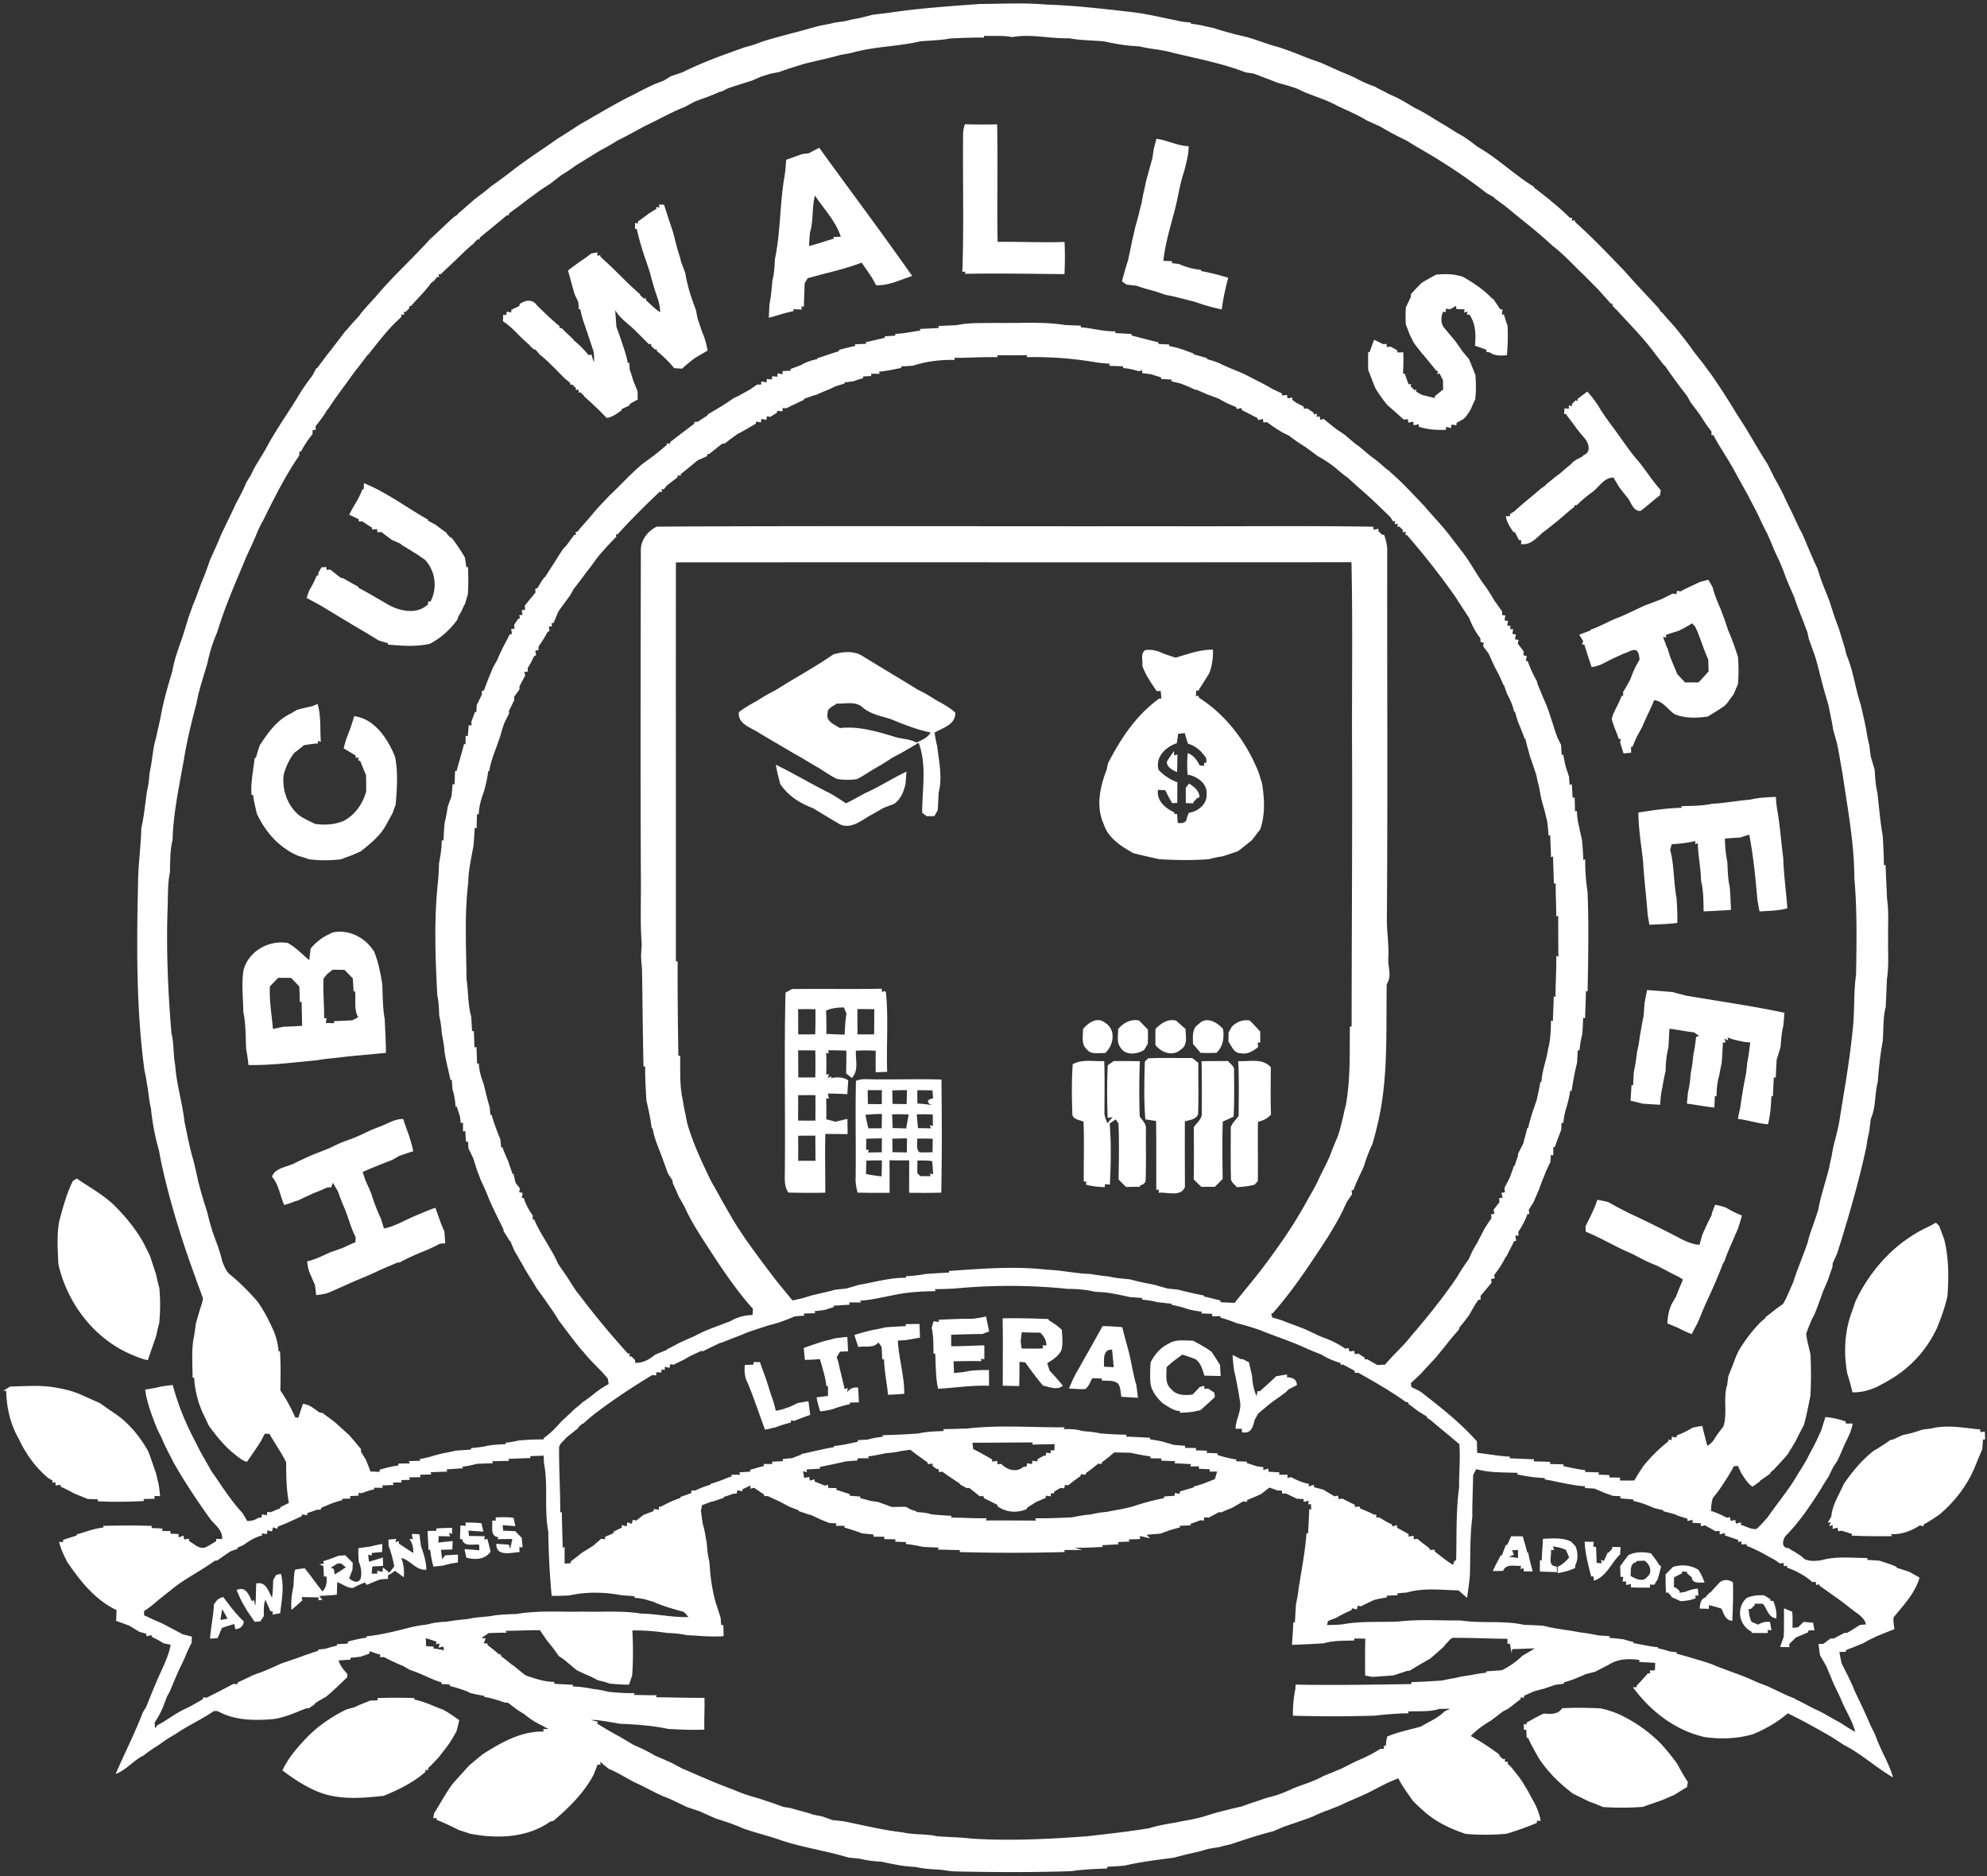 <svg width="448" height="423" fill="none" xmlns="http://www.w3.org/2000/svg"><rect width="100%" height="100%" fill="#333333" stroke="none"/><path d="M220.905.9c5.024-.037 10.079-.309 15.079.133 6.362.2 12.682.95 19.001 1.665 3.408.387 6.738 1.21 10.103 1.87 1.114.315 2.27.424 3.426.515l-.024.254c1.084.151 2.179.29 3.245.575.484.103 1.459.315 1.943.418 1.386.478 2.803.86 4.219 1.24 1.156.34 2.343.551 3.505.86 2.264.666 4.455 1.58 6.743 2.161a76.095 76.095 0 0 1 4.928 1.786c1.574.672 3.196 1.223 4.812 1.798 1.586.69 3.154 1.428 4.74 2.118.981.376 1.937.8 2.893 1.247a29.97 29.97 0 0 0 4.704 2.077l.163.175c.878.418 1.738.86 2.597 1.326.63.284 1.265.575 1.913.86l1.653.895c.877.52 1.749 1.054 2.633 1.562 2.282 1.041 4.31 2.536 6.501 3.747 1.386.872 2.76 1.78 4.213 2.549a49.57 49.57 0 0 1 3.112 2.257c.635.394 1.265.793 1.9 1.187 3.772 2.476 7.101 5.569 10.939 7.93l.078.248c.2.14.594.424.793.563.927.732 1.847 1.483 2.797 2.191l.127.176c1.532 1.198 2.978 2.506 4.365 3.874l.454-.085-.055.684.666-.097.079.412c3.868 3.432 7.421 7.197 11.011 10.908 2.524 2.888 5.181 5.648 7.772 8.469.152.23.448.69.593.92l.206.054c1.199 1.477 2.555 2.815 3.717 4.322 1.162 1.465 2.343 2.924 3.396 4.474.787 1.017 1.604 2.01 2.385 3.038.611.848 1.241 1.69 1.858 2.543 1.968 2.875 3.868 5.799 5.642 8.801 2.415 3.524 4.389 7.325 6.719 10.902a87.685 87.685 0 0 1 1.544 3.1c.896 1.562 1.767 3.141 2.506 4.788.381.811.769 1.622 1.174 2.427.908 1.816 1.671 3.705 2.658 5.479 1.144 2.597 2.173 5.242 3.414 7.802.26.787.496 1.586.768 2.373.309.842.636 1.671.963 2.512a59.581 59.581 0 0 1 1.186 3.051 70.42 70.42 0 0 0 1.871 5.479c.496 1.549.962 3.111 1.441 4.673.102.46.211.92.326 1.386 1.568 3.65 2.01 7.633 3.257 11.386.363 1.641.769 3.275 1.09 4.928.278 1.368.436 2.766.817 4.116l.327 2.567c.296.956.563 1.931.872 2.887.121 1.804.211 3.62.647 5.387.351 3.227.63 6.471 1.193 9.668.115 2.173.236 4.34.254 6.519l.381-.03c.079 2.542.224 5.085.327 7.633.442 2.978.17 5.999.248 9.001-.078 3.015.2 6.054-.272 9.044-.091 2.095-.176 4.183-.272 6.277-.654 2.555-.46 5.2-.684 7.803-.563 3.027-.878 6.096-1.114 9.165-.727 2.706-.382 5.611-1.544 8.226-.151 1.042-.272 2.095-.418 3.142-.284 1.047-.447 2.125-.599 3.202-1.513 7.058-3.48 14.002-5.599 20.896-.321 1.066-.672 2.125-.999 3.19-.339.751-.666 1.496-1.011 2.24l-.048.799c-.339.945-.666 1.895-.987 2.851-.345.848-.72 1.683-1.077 2.525-.666 1.785-1.278 3.589-1.998 5.351-.224.405-.442.811-.654 1.223-.405 1.053-.884 2.088-1.204 3.171.181 1.538.629 3.027.962 4.546a90.43 90.43 0 0 1-.012 9.401c-.46 2.173-.841 4.377-1.459 6.52-.611 1.192-1.247 2.385-1.834 3.589a104.484 104.484 0 0 1-1.828 3.039c-.993 1.193-2.052 2.325-3.124 3.444l-.787.691-.006.23c-.787.526-1.549 1.083-2.324 1.616l-.091.212c-.406.278-1.205.841-1.604 1.12-1.102-.715-1.731-1.877-2.464-2.912-.278-.593-.545-1.18-.811-1.762l-.92.061c-.969 1.87-2.161 3.608-3.329 5.363-.473.606-.933 1.223-1.417 1.822-.297.932-.381 1.907-.418 2.888 1.229.387 2.41.932 3.56 1.531l.69-.139c.054.218.169.648.224.866l.993-.224c.042.211.133.635.175.841.291-.073.866-.224 1.156-.297l-.066.569c1.168.303 2.276 1.078 3.529.933.92-.805 1.707-1.744 2.524-2.646 2.27-3.323 4.927-6.386 6.907-9.909a58.163 58.163 0 0 0 1.876-3.063c.388-.775.781-1.544 1.193-2.3.787-1.386 1.41-2.845 2.088-4.28.315-1.011.636-2.016.933-3.027 1.567.097 3.099.473 4.582.981l.024.46c.388.006 1.162.012 1.55.018-.26 1.822-1.217 3.408-1.961 5.055a89.786 89.786 0 0 1-1.471 3.311 66.287 66.287 0 0 0-.987 1.525 93.066 93.066 0 0 0-.95 1.956c-.63.986-1.26 1.979-1.853 2.996-2.306 3.68-4.776 7.306-7.827 10.418-.847.999-1.071 2.924.739 2.821l.066.181c1.217.648 2.416 1.368 3.445 2.301 1.126.526 2.367.405 3.571.284 3.432-1.005 7.052-.551 10.569-.539l-.03.424c.914.048 1.828.109 2.754.182.787.266 1.574.52 2.379.78.351.146 1.06.43 1.411.569l.109.255c.938.272 1.87.587 2.808.896.763.435 1.532.859 2.313 1.301-.993 3.499-3.566 6.181-5.818 8.917-.205.89.097 1.816.128 2.73-1.417.508-2.791 1.126-4.195 1.658l-.194.146c-.926.393-1.804.859-2.657 1.38-.134.048-.4.139-.533.187a55.35 55.35 0 0 1-3.336 1.326v.388c-.363.012-1.095.03-1.458.036.139.878.308 1.749.508 2.621 1.035 2.022 2.088 4.031 2.924 6.15.46.987.926 1.974 1.41 2.954.781 1.647 1.52 3.317 2.246 4.994.272.533.551 1.072.835 1.622a53.017 53.017 0 0 0 2.416 5.539c.678 1.435 1.307 2.882 1.761 4.413-3.832-2.203-7.094-5.29-11.053-7.3-.981-.642-1.955-1.283-2.942-1.901-3.202-1.84-6.423-3.65-9.746-5.26-2.312 1.997-4.994 3.529-7.803 4.697-3.529 1.035-7.233 1.168-10.865.672-6.635-1.447-12.283-5.841-16.248-11.235l.83-.024.06-.412c.878-.871 1.695-1.804 2.5-2.742l.509.091-.079-.727c.285 0 .848.013 1.132.019l.073-1.701c-1.205-.073-2.403-.158-3.596-.212 0-.115.006-.345.012-.46-2.373-.327-4.818-.267-6.889 1.083-1.041.527-2.076 1.066-3.117 1.598-.66.176-1.326.327-1.98.497-1.652.684-3.28 1.471-5.042 1.864l.073.297c-.521.072-1.562.224-2.083.296-.823.303-1.652.569-2.475.854-.769.181-1.526.387-2.276.617-.721.321-1.453.63-2.162.957-.03.127-.078.387-.102.514l-.678-.187-.019.441c-.956.715-1.882 1.471-2.845 2.186-.284.145-.865.448-1.156.593-.92.708-1.84 1.416-2.772 2.113-1.629.956-3.184 2.046-4.48 3.432 2.27 1.21 4.401 2.663 6.477 4.189l-.042.254.847.775.43-.079-.018.678.66-.018-.024.478c.181.164.532.484.708.648.617.769 1.235 1.543 1.858 2.324a38.222 38.222 0 0 1 2.143 3.427c.466.895.951 1.785 1.459 2.675.569 1.199 1.041 2.446 1.277 3.771l-.859-.024-.031.503c-2.251.901-4.515 1.761-6.852 2.433a51.814 51.814 0 0 1-9.195.024c-3.432-1.132-6.774-2.718-9.473-5.169a36.5 36.5 0 0 1-2.47-2.355c-1.132-1.635-2.343-3.22-3.227-5-.762.302-1.519.611-2.264.944a118.991 118.991 0 0 0-3.147 1.598c-2.125 1.156-4.389 2.016-6.586 3.027-.418.188-.83.387-1.235.587-.781.297-1.556.605-2.325.92-1.301.436-2.554.987-3.789 1.568-2.185.847-4.425 1.55-6.641 2.331-.732.32-1.471.641-2.209.956-3.269.805-6.459 1.889-9.649 2.954-.817.169-1.634.357-2.433.599-.86.139-1.72.267-2.573.424-1.61.508-3.257.89-4.903 1.235-.969.272-1.95.496-2.918.757-3.68.49-7.379.908-10.993 1.773a90.875 90.875 0 0 1-4.044.273l.103.393c-2.724.073-5.448.206-8.147.593-8.681.291-17.367.236-26.054.061-1.156-.018-2.294-.242-3.426-.4-1.846-.084-3.699-.163-5.503-.593-1.422-.097-2.845-.212-4.243-.484a86.402 86.402 0 0 1-3.584-.727 23.558 23.558 0 0 1-4.824-.665c-.86-.085-1.719-.176-2.573-.261-5.375-1.634-10.999-2.33-16.283-4.267-2.476-.787-4.988-1.435-7.446-2.276-1.919-.884-3.935-1.544-5.944-2.174-1.35-.544-2.67-1.15-3.989-1.743-.933-.303-1.847-.623-2.773-.926-1.798-.842-3.547-1.78-5.411-2.452-1.816-.811-3.566-1.767-5.346-2.645-2.348-.999-4.431-2.536-6.803-3.475a27.727 27.727 0 0 1-2.01-1.664l.097.75-.642-.133c-.303.745-.611 1.495-.89 2.258-2.185 4.159-5.563 7.47-9.098 10.478-.176.037-.521.109-.69.146-5.266 3.735-12.07 3.928-18.184 2.73-.787-.291-1.586-.539-2.379-.793-1.683-.805-3.348-1.659-5.097-2.313l-.018-.46-.739.115c.049-.284.151-.853.2-1.138 1.428-2.233 2.651-4.6 4.255-6.725 1.205-1.374 2.458-2.706 3.669-4.074.999-.835 2.003-1.671 3.014-2.494 4.135-2.651 8.711-5.254 13.784-5.133l-.127-.563c.302.006.896.006 1.192.006-.484-.272-.974-.539-1.453-.811-1.452-.654-2.772-1.532-3.989-2.549a89.449 89.449 0 0 0-1.447-.889 126.209 126.209 0 0 1-2.185-1.653c-.218-.024-.66-.079-.878-.103-1.471-.527-2.96-1.005-4.509-1.241-.012-.06-.037-.181-.049-.248-1.095-.188-2.191-.387-3.262-.69-.128-.073-.382-.212-.509-.285a34.396 34.396 0 0 0-3.995-1.259l.012-.333c-.466-.018-1.398-.066-1.865-.09l.043-.376c-2.464-.696-4.667-2.052-7.107-2.79-.526-.303-1.053-.6-1.58-.896a60.368 60.368 0 0 1-4.334-2.022c-.2.012-.605.03-.81.042l-.05-.659-.405-.025a58.806 58.806 0 0 0-1.973-.678l-.037.545c-.502.182-1.507.533-2.003.708-.757.079-1.508.158-2.258.243 0 .102.006.314.006.417-.89.043-1.78.097-2.67.17.327 1.222 1.175 2.167 1.998 3.093-.024.188-.085.569-.115.757-1.58 1.477-3.105 3.026-4.788 4.394-.503.267-1 .545-1.49.824-.23.151-.69.448-.92.599l-.096.23-1.314.872c-.145.006-.442.024-.593.03-2.748 1.059-5.503 2.415-8.505 2.506-3.88.242-7.936.085-11.41-1.871-.225-.006-.666-.024-.89-.03-2.803 1.931-5.945 3.305-8.754 5.248a34.758 34.758 0 0 0-3.668 2.398 36.04 36.04 0 0 0-3.626 2.512l-.302.103c-2.022 1.192-3.578 3.093-5.806 3.928 2.004-4.631 4.316-9.134 6.114-13.856.182-.303.557-.908.745-1.211.26-.653.526-1.295.787-1.943.478-1.18.944-2.367 1.465-3.523 1.132-2.845 2.766-5.569 3.299-8.602-.4-.078-1.193-.236-1.592-.32a20.84 20.84 0 0 0-2.58-1.405l-.163-.43-1.095.243-.097-.581c-.496-.134-.999-.261-1.495-.394a474.16 474.16 0 0 0-2.306-1.404c-.987-.364-1.968-.745-2.967-1.066.025-.823.06-1.634.103-2.451-4.8-2.234-8.238-6.586-11.15-10.878-.72-1.453-1.459-2.912-1.81-4.504l.908.03-.006-.49c1.023-.309 2.034-.666 3.057-.956l-.03-.242c2.021-.576 3.995-1.368 6.107-1.586l-.139-.364c3.675-.084 7.355-.121 11.036.019l-.103.472c.817.03 1.634.066 2.451.115l-.012.557c.466.006 1.392.018 1.859.018l-.043.575 1.846.097v.75c.279-.097.836-.296 1.114-.393l.145.865a68.72 68.72 0 0 0 1.09-.181l.024.539c1.102.599 2.095 1.731 3.469 1.501.95-.369 1.767-.987 2.64-1.483l.035-.521c.327.012.975.043 1.302.061.17-2.04-1.659-3.19-2.742-4.631-2.9-4.05-5.672-8.196-8.142-12.53-.157-.309-.478-.933-.636-1.247-.756-1.447-1.507-2.9-2.118-4.407-.279-.563-.557-1.114-.836-1.665-.69-1.592-1.283-3.22-1.852-4.849-.424-1.446-.853-2.893-1.017-4.388 1.199-.182 2.403-.364 3.572-.684a94.98 94.98 0 0 1 2.633-.351c1.216 4.588 3.063 9.013 5.315 13.19 1.004 2.137 2.251 4.14 3.39 6.204.944 1.32 1.84 2.682 2.766 4.02 1.307 1.895 2.675 3.753 4.25 5.436a53.1 53.1 0 0 1 1.059 1.798 3.837 3.837 0 0 0 2.512-.709c.175 0 .526-.012.702-.018l.151-.75c.279.048.83.151 1.108.199l.036-.714c.212.006.642.006.854.012a34.333 34.333 0 0 1 2.1-.853l.006-.255c.648-.326 1.296-.641 1.944-.956-.57-3.045-.612-6.126-.618-9.207-1.12-2.204-2.548-4.238-3.777-6.38l-1.041-.025c-.285.551-.575 1.102-.86 1.653-.999 1.604-2.088 3.142-3.166 4.691-1.114-.327-1.991-1.095-2.87-1.804-2.251-1.797-4.055-4.067-5.744-6.386-.484-1.083-1.01-2.149-1.525-3.214-.23-.606-.46-1.205-.678-1.804-.587-1.877-.98-3.808-1.078-5.763l-.357-.018c-.006-2.869-.242-5.763.182-8.608.266-1.204.393-2.427.569-3.638.248-.817.46-1.634.714-2.439.29-1.042.696-2.046.884-3.112-.478-1.598-1.193-3.117-1.677-4.709-3.093-8.39-5.75-16.962-7.67-25.691a69.166 69.166 0 0 1-.556-2.923 53.75 53.75 0 0 1-1.847-9.686c-.454-1.719-.502-3.505-.86-5.236-.15-1.047-.326-2.1-.574-3.123-1.901-14.044-1.78-28.282-1.453-42.434.018-4.098.648-8.166.726-12.264.648-2.779.878-5.63 1.302-8.451.339-1.362.454-2.754.58-4.146.618-2.555.649-5.218 1.442-7.742.327-1.677.768-3.33 1.083-5.013.63-3.426 1.598-6.779 2.61-10.109.508-3.22 1.87-6.192 2.784-9.298.296-.938.563-1.882.86-2.814.314-.866.623-1.732.931-2.597.678-1.586 1.254-3.215 1.84-4.843.418-.993.812-1.992 1.193-2.99.29-.799.563-1.598.848-2.397.793-1.816 1.652-3.602 2.385-5.436 1.107-2.458 2.354-4.843 3.456-7.301.878-1.592 1.701-3.208 2.41-4.879.308-.502.617-.992.932-1.489.254-.526.508-1.047.762-1.574.805-1.422 1.695-2.79 2.518-4.201 2.41-4.594 5.497-8.777 8.136-13.238a52.285 52.285 0 0 1 2.494-3.493c.285-.545.575-1.096.86-1.647l.248-.066c.702-.98 1.44-1.925 2.143-2.9 1.247-1.537 2.433-3.13 3.638-4.703.163-.212.484-.636.642-.848l.169-.096c.926-1.169 1.967-2.234 2.96-3.348l.127-.224c1.435-1.828 3.105-3.45 4.589-5.236 3.583-4.08 7.603-7.748 11.235-11.786.157-.14.472-.418.635-.557 1.574-1.422 3.069-2.936 4.661-4.346.224-.151.672-.448.902-.6l.024-.175c1.405-1.12 2.694-2.379 4.092-3.51l.2-.134a80.885 80.885 0 0 0 2.47-1.919c.157-.14.466-.412.623-.55 1.447-.975 2.821-2.04 4.226-3.076 3.511-2.809 7.33-5.194 10.986-7.803 1.635-.98 3.221-2.034 4.819-3.075 3.608-2.058 7.173-4.195 10.86-6.114a50.203 50.203 0 0 0 2.348-1.186 61.837 61.837 0 0 1 3.772-1.84c.665-.255 1.337-.52 2.009-.775.515-.32 1.035-.648 1.55-.969.884-.296 1.761-.617 2.651-.902 4.589-2.288 9.437-4.019 14.274-5.714a24.94 24.94 0 0 0 3.699-1.21c2.203-.69 4.443-1.272 6.676-1.877 2.222-.533 4.395-1.241 6.623-1.768a33.693 33.693 0 0 0 3.087-.647c.811-.103 1.616-.218 2.427-.333 1.005-.31 2.046-.479 3.088-.666.992-.26 1.991-.478 2.984-.763 1.217-.157 2.445-.29 3.674-.442 6.798-1.023 13.663-1.489 20.509-1.985Zm-6.695 7.778c-2.21.424-4.467.448-6.701.636-5.127 1.204-10.491 1.144-15.557 2.62-.842.164-1.689.31-2.524.467-2.573.72-5.188 1.271-7.779 1.9-2.04.6-4.068 1.242-6.065 1.962-.624.115-1.241.224-1.859.339-.647.218-1.301.418-1.949.611-.732.303-1.459.618-2.179.939-1.205.375-2.403.756-3.602 1.144-.642.2-1.283.405-1.913.63-.436.223-.865.447-1.295.677l-.49.079a39.49 39.49 0 0 1-3.106 1.283c-.811.297-1.616.581-2.421.884a91.98 91.98 0 0 0-2.409 1.283c-3.1 1.18-5.951 2.894-8.959 4.268a307.401 307.401 0 0 1-4.395 2.379c-.611.309-1.223.623-1.834.932a63.03 63.03 0 0 1-2.373 1.417c-2.343 1.204-4.498 2.724-6.774 4.043a54.325 54.325 0 0 1-3.644 2.434c-.787.623-1.568 1.247-2.373 1.84-.756.478-1.507.974-2.252 1.477-.811.6-1.622 1.199-2.439 1.786-.805.599-1.598 1.216-2.397 1.828-.715.52-1.423 1.053-2.143 1.568l-.055.417-.454.012c-2.015 1.732-4.092 3.39-6.138 5.08l-.042.405-.43-.067c-.206.212-.611.63-.817.835l-.073.134c-1.598 1.27-3.008 2.748-4.491 4.146-.715.684-1.447 1.362-2.173 2.034l-.739.739-.466-.073.103.684-.466-.006c-.152.2-.454.593-.612.793l-.678.508c-1.368 1.895-3.069 3.5-4.588 5.26l-.406.043.043.418c-.206.212-.618.635-.817.847l-.436-.054.109.69-.672-.049.042.521a281.54 281.54 0 0 0-1.616 1.52c-2.13 2.19-3.99 4.618-5.884 7.01l-.188.108c-.61.83-1.234 1.64-1.858 2.464l-.617.763c-1.035 1.362-2.01 2.778-3.04 4.152-.586.811-1.186 1.622-1.773 2.44-.508.744-1.017 1.489-1.513 2.245l-.2.182a28.114 28.114 0 0 1-2.706 3.783l.091.757-.757.157c.007.212.013.636.013.848a24.018 24.018 0 0 0-2.591 3.904l-.418.115.024.787c-3.141 4.558-5.635 9.552-8.081 14.516a26.97 26.97 0 0 0-1.786 3.777c-.26.569-.508 1.144-.762 1.72-.666 1.386-1.314 2.778-1.883 4.201-1.858 4.431-3.777 8.843-5.285 13.402-.266.781-.508 1.574-.768 2.36a33.874 33.874 0 0 0-2.137 6.798c-.418 1.381-.83 2.761-1.247 4.141a67.512 67.512 0 0 0-.684 2.457 35.36 35.36 0 0 0-.545 2.494c-.26.957-.49 1.925-.75 2.882-.709 2.815-1.369 5.635-1.871 8.487-1.078 6.465-2.597 12.881-2.785 19.467-.599 2.385-.496 4.861-.599 7.3-.55 2.749-.405 5.563-.526 8.354-.31 9.286.102 18.572.865 27.827.593 2.385.387 4.873.854 7.282.302 4.347 1.646 8.523 2.112 12.846.612 2.802 1.108 5.635 1.931 8.396.218.792.4 1.61.581 2.427.188.787.37 1.592.533 2.397.611 2.379 1.296 4.74 2.07 7.076.479 2.052 1.047 4.086 1.792 6.054.624 1.67 1.229 3.359 1.61 5.109.49 1.071.866 2.288 1.87 3.008 2.192 1.804 4.202 3.826 6.054 5.975 1.495 2.07 2.633 4.352 3.675 6.677.58 1.44.968 2.954 1.077 4.509l.333.025c.157 2.936.145 5.871.072 8.813 1.296 1.925 2.434 3.959 3.348 6.096.182.018.539.042.714.054.327-1.041.69-2.07 1.03-3.105 1.464.127 2.578 1.12 3.716 1.943.17.024.509.067.678.091a134.91 134.91 0 0 0 2.573 1.895c1.186 1.035 2.336 2.106 3.505 3.166.89 1.017 1.755 2.058 2.615 3.105l-.006.593c.363.587.726 1.181 1.095 1.78.364.89.733 1.773 1.066 2.681.672.019 1.35.043 2.021.073.013-.127.043-.369.055-.496 1.374-.394 2.754-.763 4.177-.926l.012-.442c.865-.018 1.731-.031 2.597-.037l-.23-.526c.865-.031 1.731-.049 2.597-.067l-.158-.375c.75-.145 1.501-.309 2.246-.497a69.966 69.966 0 0 1 2.888-.799 32.72 32.72 0 0 0 2.972-.611c1.138-.091 2.276-.169 3.42-.224.018-.091.066-.272.091-.357 1.059-.097 2.118-.194 3.165-.412 1.508-.345 3.057-.405 4.595-.478l.024-.309c.944-.133 1.895-.248 2.821-.496 1.919-.206 3.856-.254 5.787-.266l-.048-.291c1.477-1.005 2.718-2.3 3.886-3.638 1.035-.975 2.082-1.943 3.105-2.924.472-.393.951-.775 1.429-1.144l.133-.206c.732-.508 1.453-1.035 2.173-1.555 1.217-1.035 2.512-1.968 3.929-2.706a79.74 79.74 0 0 1-.164-1.181c-1.713-2.209-3.94-3.958-5.617-6.198l-.182-.127c-1.876-2.252-3.602-4.619-5.369-6.956-.938-1.64-2.07-3.153-3.136-4.709a338.9 338.9 0 0 0-1.792-2.476c-1.107-1.943-2.421-3.759-3.414-5.763l-.151-.169a91.271 91.271 0 0 0-1.422-2.476 65.572 65.572 0 0 1-.896-2.155l-.176-.06a53.634 53.634 0 0 0-1.356-2.192l-.066-.472c-1.072-2.234-2.228-4.431-3.203-6.707a53.685 53.685 0 0 0-1.828-4.207c-.309-.787-.605-1.58-.908-2.361-.26-.878-.551-1.731-.811-2.597-.369-.781-.726-1.555-1.108-2.318-.03-.382-.084-1.15-.115-1.538l-.454.024a348.74 348.74 0 0 1-.157-2.415l-.509.109v-2.003l-.496.096-.218-1.586a42.13 42.13 0 0 1-.684-2.142l-.278.09c-.079-1.35-.297-2.681-.703-3.965-.054-.708-.096-1.41-.139-2.112l-.308-.006c-.454-2.101-.999-4.183-1.338-6.308-.091-1.428-.37-2.821-.63-4.219-.079-1.362-.29-2.7-.569-4.026-.073-1.513-.097-3.044-.436-4.527-.466-8.651-.768-17.38.188-25.993.103-1.272.163-2.549.206-3.814.333-1.695.6-3.402.6-5.127.096.012.296.042.399.054a93.82 93.82 0 0 1 .242-3.922c.302-1.199.538-2.422.696-3.644.296-.812.569-1.629.884-2.428.084-.908.163-1.816.236-2.718.109.006.327.031.436.043.042-1.017.078-2.028.127-3.039h.357c.218-.932.478-1.859.775-2.766.024-.116.066-.339.09-.455a35.74 35.74 0 0 0 .781-2.845l.345.067.025-1.907.502.055c.061-.811.127-1.623.194-2.428l.653-.006-.072-.781c.29-.738.569-1.477.823-2.221l.327.054c.018-.393.048-1.192.067-1.592.393-.799.774-1.598 1.174-2.391l-.024-.781.496-.157c.381-1.09.805-2.161 1.241-3.233.26-.647.533-1.289.799-1.931.315-.563.63-1.132.944-1.694a45.904 45.904 0 0 1 2.107-4.359c.175-.351.533-1.047.708-1.398l.503-.091c-.043-.285-.121-.854-.164-1.144l.763-.061c-.03-.218-.091-.641-.115-.853l.896-1.326.417-.194-.151-.69.733-.018a80.448 80.448 0 0 0-.176-1.077l.763-.121c-.018-.23-.055-.684-.079-.914.817-.981 1.61-1.968 2.421-2.948-.012-.212-.03-.642-.042-.854l.478-.121c.309-.527.618-1.053.926-1.574.158-.212.466-.629.618-.841l.206-.127c1.004-1.647 2.106-3.233 3.105-4.885.309-.473.623-.951.938-1.423.158-.163.472-.496.63-.66a72.814 72.814 0 0 0 1.846-2.482l.436-.054-.109-.642c.103-.018.315-.048.424-.066 1.101-1.368 2.336-2.634 3.438-4.002 1.174-1.434 2.488-2.736 3.747-4.092 2.306-2.136 4.389-4.503 6.774-6.555.157-.146.484-.436.641-.581a63.658 63.658 0 0 0 5.533-4.31l.036-.388.703.151.072-.447c.745-.557 1.471-1.138 2.216-1.695l.175-.146c1.005-.726 1.974-1.507 2.979-2.233l.048-.448.787-.025a48.297 48.297 0 0 1 2.119-1.38l.072-.242c1.913-1.15 3.862-2.246 5.672-3.565.309-.152.926-.46 1.235-.612.89-.49 1.78-.992 2.676-1.47.538-.376 1.071-.751 1.604-1.133.218.013.654.03.865.037l.079-.739c.291.06.866.176 1.156.23l.079-.763c.284.03.847.085 1.132.11l.079-.739c.278.03.847.09 1.126.115l.115-.763c.266.055.811.158 1.083.212l-.006-.72 1.901-.097-.121-.363a67.147 67.147 0 0 0 2.312-.86 11.428 11.428 0 0 1 3.771-1.368l-.024-.212c.932-.272 1.858-.599 2.785-.914.702-.242 1.41-.46 2.124-.672l-.042-.29c1.241-.315 2.47-.66 3.723-.896l-.103-.37c.841-.036 1.683-.066 2.524-.102l-.079-.37c1.423-.284 2.815-.69 4.25-.962l.024-.351c.793-.055 1.592-.11 2.397-.164l-.024-.393c1.925-.067 3.808-.502 5.714-.769l-.175-.345c1.416-.054 2.833-.145 4.249-.212l-.024-.46c1.362-.054 2.718-.127 4.08-.188 2.924-.617 5.92-.423 8.88-.502 5.212.11 10.485-.351 15.642.484 1.168.049 2.337.103 3.505.127l-.067.37c2.64.206 5.2.98 7.864.92l-.085.4c1.247.048 2.494.133 3.747.2l-.109.308c.539.145 1.622.436 2.161.575 1.32.32 2.621.702 3.959.987 0 .097.006.29.012.381.599.03 1.798.085 2.397.115.006.085.024.26.03.351 1.138.206 2.264.527 3.366.896.672.266 1.35.514 2.04.744l.03.206c1.023.267 2.034.594 3.063.86l.024.236c.908.254 1.822.55 2.706.884 2.089 1.114 4.371 1.804 6.471 2.893.884.472 1.78.933 2.688 1.368a49.85 49.85 0 0 1 2.899 1.598c.691.327 1.381.66 2.083.975l.121.49c.266-.03.793-.096 1.059-.133l.109.763c.279-.036.823-.11 1.096-.14l.006.503c.224.163.666.49.89.654.538.278 1.077.55 1.622.823l.121.52.739-.078c.345.23 1.041.702 1.386.938l.085.4.72-.127-.085.732.702-.188c.019.2.055.606.079.812l.805-.194c.95.787 1.913 1.55 2.882 2.306.605.412 1.216.83 1.828 1.241.902.75 1.785 1.526 2.693 2.27l.224.109c1.15.884 2.21 1.883 3.372 2.76 1.059.733 2.022 1.586 2.972 2.452.218.151.648.454.866.605l.109.17c2.73 2.349 5.157 5.018 7.651 7.615 1.75 2.088 3.669 4.038 5.37 6.174 1.131 1.465 2.27 2.93 3.395 4.413 1.871 2.44 3.245 5.218 5.122 7.658a49.027 49.027 0 0 1 2.136 3.408l.164.151c.46.684.944 1.368 1.434 2.04.006.212.007.636.007.841l.738.097c-.048.273-.151.805-.2 1.078l.817.169-.211.993.756.121-.121.69.714.024c-.042.267-.133.805-.175 1.078l.787.115c-.049.278-.151.823-.206 1.096l.811.133-.181.829c.448.593.889 1.18 1.349 1.774-.018.224-.054.659-.078.877l.756.134c-.054.278-.157.835-.205 1.107l.436.097a27.398 27.398 0 0 0 2.064 4.498l.09.508c.346.817.678 1.647 1.017 2.476.261.642.545 1.277.836 1.919 1.041 2.53 1.719 5.194 2.663 7.76l.848 1.72c.036.744.078 1.495.127 2.251l.351-.103c.151.921.339 1.853.575 2.761.236.75.484 1.501.739 2.252.036.599.078 1.204.121 1.816l.508-.14c.055 1.017.109 2.034.17 3.051l.466-.078c.018 1.047.048 2.094.078 3.147l.406-.115c.085 1.169.169 2.361.502 3.499.2.981.394 1.967.642 2.948.17 1.526.266 3.057.315 4.595l.424-.115c.006 2.445.145 4.885.532 7.3.315 7.482.152 14.97.018 22.452l-.387-.024c-.012 2.033-.121 4.073-.194 6.113l-.423-.121a174.437 174.437 0 0 1-.176 3.541 25.9 25.9 0 0 0-.654 3.808c-.097 0-.296.006-.393.012l-.146 2.724c-.532 2.119-.908 4.268-1.24 6.423l-.327-.073c-.17 1.344-.491 2.664-.896 3.959-.345 1.09-.533 2.222-.648 3.36l-.399-.134c-.013.406-.043 1.211-.055 1.617-.502 1.289-1.017 2.572-1.435 3.892l-.351-.018c-.006.478-.024 1.447-.03 1.931l-.521-.139c-.03.399-.096 1.198-.127 1.598-.375.793-.744 1.592-1.107 2.397-.043.139-.14.423-.188.563a35.547 35.547 0 0 0-1.211 3.129c-.436.993-.865 1.986-1.277 2.985-.363.569-.726 1.138-1.084 1.707l.122.962-.436.024c-.478 1.411-1.193 2.736-2.04 3.971.012.212.042.636.054.854l-.726.03c.048.285.139.86.187 1.144l-.466.103c-.557 1.168-1.18 2.306-1.743 3.469l-.163.09c-.691 1.447-1.58 2.791-2.585 4.044l.127.732-.848.218.146.799c-.836.981-1.653 1.974-2.488 2.948 0 .218.006.654.012.872l-.472.012-.636.878a71.73 71.73 0 0 0-1.471 2.567 46.977 46.977 0 0 1-2.197 2.796l-.109.478c-.757.854-1.495 1.72-2.222 2.597-.871 1.144-1.816 2.228-2.693 3.366-1.229 1.386-2.537 2.694-3.76 4.086-.726.672-1.446 1.35-2.167 2.034.031.224.091.678.121.908.624.284 1.241.587 1.859.902l.242.151c4.449 3.451 8.91 6.937 12.663 11.175.013.859.031 1.719.055 2.59 2.464.23 4.891.763 7.373.836l-.061.381c1.835.067 3.669.182 5.515.224-.018.121-.042.363-.061.484 1.217.019 2.44.055 3.669.091l.024.497c.999.018 1.998.042 3.008.078-.006.103-.012.303-.018.406 1.641.333 3.269.726 4.94.902l-.079.405c1.053.025 2.113.055 3.178.097l-.151.515c.617.018 1.858.06 2.476.078l-.025.545a107.3 107.3 0 0 1 2.458.049l-.073.641c1.084.006 2.18.031 3.275-.018.636-1.138 1.35-2.227 2.071-3.311 1.676-2.022 3.529-3.892 5.605-5.509v-.423l.696.187c.012-.199.042-.599.061-.799l1.017.182.127-.49c1.186-.436 2.342-.975 3.42-1.659.75-.242 1.531-.363 2.318-.454.327 1.501.745 2.978 1.12 4.479a4.287 4.287 0 0 0 1.768-1.828 31.304 31.304 0 0 1 1.858-2.512c.999-3.045-.115-6.356.866-9.419.078-.647.163-1.301.254-1.943.309-.769.611-1.531.926-2.288.297-.817.611-1.622.92-2.427.206-.424.412-.848.624-1.266 1.452-2.33 3.105-4.534 5.072-6.452.206-.164.612-.497.818-.66l.036-.212c1.295-1.011 2.573-2.04 3.928-2.966.158-.291.485-.86.642-1.15a212.657 212.657 0 0 0 1.622-3.675c.993-3.057 2.264-6.011 3.306-9.049.139-.594.296-1.181.466-1.762a219.366 219.366 0 0 0 1.894-5.509c.285-1.616.696-3.202 1.157-4.776.435-1.586.914-3.166 1.319-4.764a32.53 32.53 0 0 1 .545-2.542c.163-1.011.339-2.01.599-2.996.376-1.441.733-2.894 1.054-4.347 1.107-7.022 2.403-14.031 3.093-21.114.52-4.183.175-8.426.781-12.603.121-7.294.248-14.612-.4-21.883-.012-7.851-1.525-15.569-2.639-23.311-.454-2.355-.781-4.728-1.302-7.064-.284-.969-.532-1.943-.823-2.9-.26-1.846-.696-3.662-1.053-5.496-.575-2.04-1.205-4.062-1.707-6.12-.46-1.804-.89-3.608-1.459-5.369-.448-1.175-.866-2.355-1.283-3.529-.073-.352-.212-1.054-.285-1.411-.302-.769-.581-1.543-.871-2.312-.727-1.871-1.484-3.729-2.119-5.636-.842-1.998-1.774-3.971-2.458-6.029-.315-.739-.605-1.471-.92-2.197a138.06 138.06 0 0 1-1.174-2.5 80.153 80.153 0 0 0-1.568-3.693 50.479 50.479 0 0 1-1.465-2.936c-.847-1.895-1.877-3.698-2.797-5.551a420.866 420.866 0 0 1-2.615-4.715c-1.313-2.488-2.857-4.843-4.31-7.246a79.454 79.454 0 0 1-.896-1.659l-.46-.036c0-.2.006-.6.006-.805a36.777 36.777 0 0 1-2.578-3.747c-.696-.938-1.405-1.865-2.107-2.797-.29-.514-.581-1.023-.865-1.537a120.209 120.209 0 0 1-4.916-6.707l-.206-.115c-.811-1.066-1.658-2.1-2.451-3.172-2.518-3.36-5.515-6.284-8.305-9.395l-.146-.091c-.193-.212-.587-.636-.781-.847l.019-.412-.406-.055c-.95-1.113-1.955-2.179-2.918-3.28a205.335 205.335 0 0 1-3.02-3.045c-2.422-2.228-4.589-4.746-7.228-6.732-2.294-2.142-4.715-4.14-7.173-6.083-1.253-.999-2.458-2.046-3.717-3.027-.72-.514-1.422-1.047-2.137-1.556l-.109-.211c-.55-.31-1.095-.612-1.634-.92-4.934-3.85-10.206-7.289-15.654-10.382a70.051 70.051 0 0 1-2.336-1.435c-.636-.308-1.272-.63-1.901-.938-.557-.29-1.114-.581-1.665-.866-.89-.496-1.768-1.01-2.651-1.507-.963-.43-1.919-.853-2.87-1.295-2.112-1.277-4.388-2.234-6.616-3.281-2.324-1.283-4.867-2.034-7.306-3.039-.63-.297-1.241-.587-1.865-.872-.787-.26-1.58-.508-2.367-.75-.653-.188-1.307-.363-1.955-.539-1.767-.72-3.565-1.374-5.339-2.058-.466-.073-1.386-.212-1.852-.279-5.285-2.046-10.866-3.087-16.356-4.406-2.476-.745-5.079-.811-7.567-1.453-2.706-.097-5.381-.545-8.021-1.132-2.615-.23-5.254-.206-7.839-.696-4.285.139-8.571-1.047-12.833-.26-2.094-.43-4.243-.194-6.356-.285l-.006.387c-2.548-.012-5.097.08-7.639.212Zm.92 71.993.157.466c-3.184-.067-6.368.308-9.4 1.295a205.6 205.6 0 0 1-2.688.182v.333c-1.665.32-3.317.714-5.018.835l.151.49c-.484-.006-1.447-.018-1.931-.018l.042.527c-.46.018-1.374.06-1.834.078l.012.37c-.732.218-1.458.454-2.173.714l-2.022.266c-.012.073-.042.218-.054.29-.696.189-1.392.394-2.076.624-.297.146-.896.436-1.199.581a72.613 72.613 0 0 0-3.142 1.338l-.448.073c-.732.278-1.471.545-2.215.787l-.049.242c-1.319.623-2.651 1.229-3.94 1.9a39.597 39.597 0 0 1-.848-.06l-.042.745c-.291-.03-.872-.091-1.162-.115l-.085.43a322.5 322.5 0 0 0-1.489.944l-.733-.176c-.048.212-.133.636-.181.848a82.85 82.85 0 0 1-1.102-.23l-.115.799a64.788 64.788 0 0 1-1.059-.206l-.091.502c-1.38.793-2.73 1.635-4.159 2.33l-.121.116a45.44 45.44 0 0 0-2.669 1.992l-.6.048c-.98.775-1.961 1.531-2.917 2.33l-.43.037-.109.478c-.702.297-1.392.611-2.088.914-1.266 1.035-2.5 2.107-3.808 3.093l-.036.406-.69-.133v.466a80.423 80.423 0 0 0-2.428 1.876c-.175.206-.514.624-.69.836l-.478-.097.091.684-.521-.043c-3.275 3.076-6.465 6.254-9.479 9.589l-.406.048.103.509a75.315 75.315 0 0 0-4.153 4.522c-.508.696-1.017 1.392-1.513 2.1-1.368 1.677-2.591 3.469-3.953 5.152-.278.496-.557.992-.829 1.489-.878 1.18-1.75 2.361-2.603 3.559-.369.872-.745 1.737-1.096 2.615l-.466.049.133.659-.75.146.175.926c-.115.06-.339.187-.454.248a27.472 27.472 0 0 1-2.021 3.269l-.025.805-.714.127c.042.254.139.769.182 1.023-.115.067-.358.188-.473.248a19.508 19.508 0 0 1-1.422 2.652c.006.199.024.593.03.793-.2.036-.605.102-.811.133l.23.756c-.442.812-.872 1.629-1.307 2.452v.684c-.412.575-.824 1.144-1.229 1.725.018.158.06.478.078.636-.411.829-.799 1.664-1.216 2.494l.024.563c-.381.775-.757 1.549-1.138 2.33-.297.92-.599 1.847-.842 2.785-.314.89-.623 1.78-.95 2.669-.623 1.695-1.271 3.396-1.537 5.194l-.243.073c-.181 1.537-.538 3.051-.944 4.546-.642 1.64-1.102 3.353-1.186 5.121h-.394c-.024 1.053-.06 2.113-.085 3.166l-.435-.109a120.98 120.98 0 0 1-.249 3.91c-.484 2.821-1.174 5.63-1.204 8.511-.884 7.186-.448 14.468-.388 21.695.424 2.797.285 5.678 1.048 8.415.078 1.095.145 2.191.199 3.293l.418.048c.03 1.217.085 2.44.127 3.668l.46-.139c.037 1.241.091 2.482.133 3.723l.382.048c.097 1.568.508 3.088 1.095 4.54.218.902.43 1.81.66 2.712.212.866.448 1.725.708 2.585.049.569.103 1.138.152 1.713l.284-.012c.521 1.913 1.247 3.759 1.98 5.599.048.563.103 1.126.151 1.695l.291.031a43.656 43.656 0 0 0 1.398 3.305l.115.496c.272.726.527 1.465.763 2.216l.224-.091c.145.702.308 1.41.484 2.118.248.309.738.927.987 1.235l-.206.805c.206.061.617.176.823.23-.06.267-.169.805-.224 1.072l.454.06c.46 1.429 1.168 2.761 2.052 3.977-.012.188-.042.557-.054.739.103.06.32.175.429.236.896 2.234 2.289 4.213 3.445 6.32a27.302 27.302 0 0 1 1.84 3.48c.569.884 1.174 1.744 1.78 2.609.314.479.629.957.944 1.447.46.751.95 1.483 1.441 2.228a65.218 65.218 0 0 1 1.858 2.373 184.66 184.66 0 0 0 9.758 11.646l.418.006-.091.684.448-.06c.206.212.623.635.835.847l.024.599c1.756.109 3.209-.78 4.516-1.834.86-.363 1.713-.726 2.585-1.053l.139-.188a52.286 52.286 0 0 0 2.476-1.289 72.996 72.996 0 0 1 3.372-1.519c.769-.388 1.543-.775 2.318-1.15 1.804-.787 3.675-1.411 5.497-2.149l.466-.14a9.973 9.973 0 0 1 5.085-1.44c.03-.466.072-.92.108-1.374-3.88-4.329-7.088-9.189-10.254-14.05-1.846-2.876-3.753-5.745-5.127-8.88-.442-.806-.896-1.605-1.356-2.392-.448-1.035-.89-2.064-1.368-3.075l-.036-.55c-.358-.545-.715-1.09-1.06-1.629a199.068 199.068 0 0 0-1.791-4.903c-.66-1.695-1.35-3.402-1.629-5.212l-.218-.036c-.254-2.119-.726-4.195-1.192-6.271-.164-2.561-.309-5.116-.279-7.67l-.375.012c-.188-7.379-.206-14.764-.345-22.137a27.694 27.694 0 0 1-.212-2.996c.049-.812.097-1.623.151-2.428-.399-5.242-.109-10.514-.193-15.769-.127-24.425-.043-48.844-.006-73.269.084-2.234 1.634-4.159 3.601-5.103 38.003-.218 76.018-.037 114.027-.097 15.848.079 31.701-.145 47.549.115l.006.684c.278-.055.835-.157 1.114-.212l.012.539.847.823.406-.042c.478 1.259.775 2.584.72 3.94-.042 27.713.127 55.431-.078 83.137.018 2.772.49 5.521.333 8.293-.194 1.979.908 4.134-.364 5.92-.193 10.733.43 21.641-2.185 32.143-.303 1.29-.66 2.573-1.017 3.856a46.516 46.516 0 0 0-1.235 2.93c-.284.787-.532 1.592-.805 2.385-.769 1.707-1.64 3.372-2.264 5.145l-.423.037c.03.23.078.684.108.914a65.165 65.165 0 0 0-1.138 1.665c-.157.32-.46.962-.617 1.283-.999 2.294-2.349 4.407-3.614 6.556-3.892 5.95-7.772 11.943-12.494 17.282l-.351.121.218.872c.829.224 1.665.46 2.488.756.805.327 1.622.642 2.445.932.781.297 1.568.588 2.361.902 1.06.485 2.119.975 3.178 1.49.751.32 1.513.605 2.288.908 1.302.55 2.537 1.247 3.717 2.027l.745-.115c.042.194.133.575.181.769.273-.042.817-.133 1.09-.175l.109.756.841-.097c.339.218 1.023.66 1.368.878.031.115.085.357.115.472l.442-.133c.763.442 1.538.878 2.306 1.332.436-.018 1.32-.061 1.762-.079 1.895-2.27 4.165-4.201 5.963-6.55a173.946 173.946 0 0 0 7.3-9.013c1.114-1.544 2.282-3.045 3.269-4.673.726-1.247 1.549-2.434 2.385-3.614.538-1.301 1.168-2.56 1.949-3.735l.242-.557a89.59 89.59 0 0 0 1.271-2.415 56.517 56.517 0 0 1 1.616-2.476l-.096-.823c.193-.049.581-.139.774-.188l-.205-.847c.435-.581.877-1.15 1.319-1.719l-.048-.914.775-.134a68.2 68.2 0 0 0-.279-1.053c.2-.042.599-.121.793-.157-.024-.236-.085-.715-.109-.951.375-.756.763-1.507 1.162-2.245.351-.921.69-1.847.981-2.785l.151.085c.23-.781.485-1.544.769-2.3l-.012-.436c.418-.818.823-1.647 1.247-2.458.024-.133.079-.412.103-.545.29-.914.508-1.852.72-2.784l.212-.025c.248-1.144.593-2.251.92-3.371.333-.963.648-1.931.993-2.882.303-1.392.642-2.772.841-4.176l.243.066c.115-1.773.569-3.474 1.047-5.169.187-.818.351-1.635.502-2.458.533-2.046.581-4.177.618-6.283l.423.175c.061-1.864.164-3.729.188-5.587l.4.097c.024-3.087.224-6.175.169-9.262l.484.236c-.03-3.093-.03-6.18-.03-9.267l-.454.169c.018-2.488-.145-4.976-.121-7.458l-.412.031c-.042-2.04-.139-4.074-.187-6.114l-.46.206c-.031-1.659-.121-3.306-.176-4.958-.097.006-.29.024-.387.03-.079-1.338-.146-2.681-.491-3.983a196.42 196.42 0 0 1-.423-1.767 44.33 44.33 0 0 1-.684-2.428 36.062 36.062 0 0 1-.467-2.506 47.031 47.031 0 0 1-.69-2.996c-.484-1.38-.926-2.779-1.422-4.153-.351-1.32-.745-2.621-1.023-3.953l-.188-.03c-.46-1.35-1.017-2.651-1.549-3.965a46.997 46.997 0 0 1-.624-2.173l-.206.097c-.242-1.441-.884-2.761-1.562-4.038a50.763 50.763 0 0 1-.708-2.028l-.145-.03c-.533-1.35-1.18-2.639-1.877-3.904-.496-1.078-.998-2.149-1.483-3.227-.393-.514-.787-1.023-1.174-1.537l.073-.872-.684-.127-.025-.835c-1.053-1.338-1.864-2.846-2.463-4.438-1.011-1.61-2.107-3.172-3.1-4.794-3.395-4.867-7.088-9.528-10.968-14.013l-.382-.091.085-.678-.714.121.091-.466c-.206-.206-.612-.624-.818-.835l-.447.072.09-.69-.684.073.085-.684-.49.048c-.133-.224-.412-.678-.551-.908-.811-.781-1.616-1.574-2.434-2.342-2.312-2.319-4.866-4.377-7.245-6.617a73.184 73.184 0 0 1-.769-.532c-.769-.63-1.526-1.26-2.276-1.895a27.07 27.07 0 0 0-3.675-2.397c-.938-.69-1.864-1.393-2.808-2.071a35.663 35.663 0 0 1-3.596-2.481c-.509-.255-1.011-.503-1.507-.751-1.241-.739-2.446-1.52-3.59-2.391l-.726.133-.17-.817-1.047.242c-.055-.115-.151-.357-.2-.478-1.168-.575-2.306-1.199-3.474-1.75l-.073-.472c-.272.055-.805.164-1.078.218-.042-.12-.133-.357-.175-.478-1.362-.484-2.658-1.126-3.892-1.858-.818-.31-1.617-.624-2.434-.902-.817-.352-1.628-.697-2.427-1.066l-.509-.072a37.285 37.285 0 0 0-3.123-1.338 68.122 68.122 0 0 0-2.192-.539l.103-.37c-.811-.054-1.616-.108-2.421-.157l.012-.357c-.738-.218-1.459-.423-2.173-.69-.527-.066-1.586-.206-2.119-.278l.055-.624c-.206.055-.618.158-.823.206-1.138-.363-2.313-.636-3.505-.702 0-.097-.012-.297-.012-.4-1.042-.036-2.077-.084-3.112-.12l.145-.449c-.895-.078-1.785-.163-2.675-.254a82.32 82.32 0 0 0-16.09-1.24l.109-.449c-2.264.03-4.522.037-6.786 0l.158.448c-3.281-.066-6.55.151-9.831.151Zm-62.737 46.102c-.024 29.988.006 59.976 0 89.964l.394.012c-.037 7.089.054 14.183.163 21.272l.394-.079c.078 3.305-.164 6.665.575 9.916.157 1.047.345 2.094.581 3.129.151.793.309 1.586.484 2.379 1.308 4.467 3.299 8.681 5.315 12.857.793 1.417 1.628 2.815 2.379 4.256.793 1.416 1.628 2.809 2.427 4.225 2.531 4.249 5.533 8.184 8.499 12.137 1.598 2.173 3.378 4.207 5.055 6.32a49.551 49.551 0 0 0 2.312-.515 95.684 95.684 0 0 0 1.81-.545c1.816-.496 3.674-.829 5.49-1.35.83-.096 1.665-.181 2.5-.26.951-.278 1.907-.539 2.852-.841 3.529-.575 6.985-1.659 10.593-1.586a44.1 44.1 0 0 1 .048-.351c1.502-.097 2.997-.236 4.48-.527 1.737-.109 3.474-.236 5.218-.297l.018-.375c7.331-.496 14.722-1.138 22.064-.284 3.293.109 6.52.883 9.819.962 1.368.26 2.754.418 4.146.569 1.58.4 3.215.49 4.843.654 1.798.539 3.656.865 5.503 1.229.944.308 1.912.551 2.875.829.841.085 1.677.176 2.518.278 1.883.521 3.795.927 5.708 1.308l.025.23c1.24.236 2.457.593 3.692.89l.024.387c1.054.043 2.113.109 3.172.139 2.282-2.899 4.704-5.69 6.895-8.656 3.511-4.673 6.822-9.51 9.601-14.661.799-1.386 1.592-2.766 2.3-4.195.811-1.864 1.822-3.632 2.639-5.49a55.393 55.393 0 0 1 1.489-3.747c.745-1.689 1.102-3.505 1.55-5.279.169-.841.363-1.664.587-2.488 1.071-5.859.854-11.84.92-17.766l.394-.025c.012-20.097.157-40.188.109-60.279-.103-14.794.181-29.588-.146-44.377-50.769.049-101.544-.006-152.314.031Zm63.173 163.676a79.94 79.94 0 0 1-4.819.169c.055.115.176.339.23.448-3.22.043-6.434.224-9.588.914-2.476.466-4.94 1.072-7.458 1.241l.14.406c-.86-.012-1.72-.018-2.579-.018l.024.514c-1.199.067-2.391.151-3.584.23l.043.315c-.69.2-1.374.412-2.046.642-.763.096-1.526.187-2.288.284l.175.448c-.872.018-1.737.049-2.597.079l.14.46c-.733.054-1.465.115-2.192.187-1.804.745-3.614 1.484-5.52 1.913-1.822.575-3.645 1.144-5.436 1.804-1.774.781-3.614 1.399-5.4 2.161-.145.037-.448.109-.599.146-1.217.611-2.464 1.168-3.669 1.803l-.52-.024c-.787.376-1.58.727-2.367 1.108-.478.272-.956.545-1.429.823-.78.369-1.555.745-2.324 1.138-.206-.024-.617-.066-.823-.091l-.091.799a71.531 71.531 0 0 0-1.108-.199v.726l-.72-.188-.055.721c-.278-.012-.835-.049-1.113-.061l-.055.709-.884-.073c-4.413 2.669-8.723 5.508-12.827 8.632a41.552 41.552 0 0 0-2.73 2.318l-.218.025c-.212.187-.647.563-.859.75l-.006.194c-.945.738-1.865 1.501-2.803 2.252-.539.787-1.665 1.368-1.562 2.451-.012 4.77.279 9.534.267 14.304h.369c.006 2.664.145 5.321.175 7.991l.448-.158a257.235 257.235 0 0 0-.006 3.729l1.338-.048.055-.412c.823-.623 1.628-1.271 2.427-1.913.872-.544 1.737-1.095 2.615-1.622.599-.527 1.198-1.059 1.792-1.586.23.024.684.079.908.103l-.012-.539c.623-.266 1.253-.533 1.876-.805l.03-.363c.618-.303 1.241-.599 1.859-.896l.006-.593c.266.072.805.224 1.071.296.055-.236.158-.702.212-.932l.957.363c.066-.23.187-.678.248-.902l.781.164c.52-.424 1.041-.835 1.567-1.241.763-.297 1.52-.605 2.295-.878.03-.121.09-.369.115-.496.284.048.841.139 1.12.187l-.007-.696.485-.012a23.703 23.703 0 0 1 4.425-1.979l-.037-.218c.799-.266 1.599-.563 2.391-.848l.146-.635c.187.018.557.042.744.054a22.88 22.88 0 0 1 3.511-1.337l-.048-.17a37.259 37.259 0 0 0 2.778-.932 28 28 0 0 1 2.065-.787l-.103-.351c.49 0 1.465.006 1.955.006l-.176-.539c.824-.054 1.647-.109 2.476-.157l-.03-.424c1.047-.278 2.076-.599 3.129-.866l-.078-.436c.478 0 1.434.007 1.913.007v-.533c.605-.024 1.81-.079 2.415-.109-.012-.121-.03-.363-.043-.484.721-.073 1.447-.14 2.174-.212a35.04 35.04 0 0 1 1.997-.763l.018-.169c1.429-.249 2.827-.624 4.244-.914a41.363 41.363 0 0 1 3.111-.606c.006-.072.006-.212.012-.278 1.828-.127 3.608-.594 5.406-.963l-.036-.357c.72-.036 1.44-.079 2.167-.115 1.138-.297 2.288-.551 3.474-.629l-.091-.358c2.712-.078 5.43-.205 8.136-.393 1.865-.442 3.784-.472 5.69-.551-.024-.109-.066-.321-.09-.43 1.797-.012 3.595-.091 5.393-.139 7.282-.841 14.649-.224 21.962-.272l-.255.417c1.429-.03 2.876-.018 4.25.412 1.374.145 2.754.248 4.11.551 1.943.157 3.892.254 5.841.29l-.121.43c1.81.036 3.614.17 5.43.254 0 .091-.006.273-.006.364a31.27 31.27 0 0 1 2.773.49c.823.23 1.652.478 2.475.738.878.079 1.768.152 2.658.224.006.115.024.351.03.467.611.012 1.822.024 2.427.036l-.024.52c.83.019 1.665.043 2.506.073l-.054.502c.811.031 1.628.067 2.445.109l-.012.37c1.405.436 2.827.823 4.292.998l-.157.4c.617.024 1.852.073 2.469.103l.025.333c.72.206 1.44.436 2.155.69l1.543.218-.018.648c.291-.085.866-.255 1.15-.333l.018.696 2.506.163-.133.509c.485.012 1.465.03 1.956.042l-.073.678c.224-.036.666-.109.89-.151 1.247.696 2.566 1.253 3.977 1.513l-.061.581c.303-.091.896-.278 1.199-.369l.024.545c.708.169 1.41.351 2.113.557l1.241.75c.314.188.95.557 1.265.745l.75-.17c.055.194.158.594.206.787.206-.024.618-.072.823-.103.908.472 1.828.939 2.761 1.38l.078.491c.255-.024.769-.067 1.023-.091l.14.442a39.18 39.18 0 0 1 3.166 1.398l.447-.036.037.648.775.048c.859.581 1.761 1.12 2.73 1.513l.115.491.986-.315c.031.157.079.466.103.623.86.46 1.713.939 2.579 1.405l-.054.545 1.168-.152.024.763c.218-.018.648-.055.866-.067a38.29 38.29 0 0 0 2.651 2.077l.151.423c.261-.024.781-.066 1.041-.084l.049.442c1.356 1.004 2.639 2.118 4.098 2.984l.375-1.023.321.121c.164-5.515-.072-11.066.672-16.538-.048-3.269.321-6.537.048-9.794-.992-.799-1.937-1.641-2.929-2.428l-.17-.151a123.107 123.107 0 0 1-3.365-2.815c-.212-.139-.642-.411-.854-.55l-.006-.261c-.678-.411-1.35-.823-2.016-1.235a84.75 84.75 0 0 0-2.131-1.616l-.048-.399-.484.012c-3.021-2.173-6.241-4.062-9.474-5.896-.327-.182-.974-.545-1.295-.727-.2.006-.593.012-.787.019l-.061-.497c-.902-.472-1.797-.944-2.681-1.422l-.442.187-.012-.478a20.337 20.337 0 0 1-3.184-1.241l-1.205-.696c-1.005-.375-1.997-.793-2.984-1.199-3.541-1.694-7.3-2.839-10.92-4.34-1.659-.551-3.324-1.089-5.025-1.477-1.241-.484-2.488-.944-3.765-1.277l-.054-.351c-.454.012-1.362.036-1.816.042l-.025-.563c-.611-.018-1.84-.06-2.451-.078l.103-.412c-1.405-.145-2.785-.418-4.104-.896a25.71 25.71 0 0 0-2.628-.63c-.024-.066-.066-.199-.09-.266a141.179 141.179 0 0 1-3.203-.345c-1.113-.321-2.27-.46-3.42-.563a7.82 7.82 0 0 1 .055-.369c-.969-.079-1.919-.145-2.876-.224a70.254 70.254 0 0 0-3.474-.72c-1.435-.315-2.906-.4-4.365-.473-1.997-.478-4.043-.641-6.089-.641-8.348-.866-16.829-.884-25.182-.109Zm3.692 34.794c.043.357.128 1.078.164 1.435 1.465.684 2.845 1.513 4.243 2.312l.073.521c.266-.049.805-.145 1.077-.194l.109.757.848-.049c1.289 1.35 3.396 2.01 4.957.666.188-.03.551-.084.739-.109l.103-.714c.278.042.841.127 1.12.176l.085-.751 1.113.169.037-.508c.351-.2 1.053-.593 1.404-.787l.478.024.012-.69c.261.018.781.067 1.042.091l.084-.69.757.115.085-1.459c-1.683.042-3.366.061-5.043.103l.085-.478c-4.522-.012-9.05.066-13.572.06Zm-16.634 1.986c-.993.2-1.998.296-2.997.387-1.283.285-2.578.551-3.886.702l.146.412c-.848.006-1.695.018-2.537.03 0 .121.006.357.006.479-.896.06-1.792.133-2.681.211-1.937.467-3.899.848-5.848 1.259.018.097.042.285.055.376-1.011.06-2.016.115-3.027.181l.066.624-.853-.248.236 1.519a56.1 56.1 0 0 0 1.15-.2l.121.818c.279-.073.83-.212 1.108-.279l.012.509c.745.278 1.483.575 2.222.889.193-.042.587-.121.787-.163l.018.684c.472.012 1.422.036 1.894.054l-.048.388c1.005.296 2.004.654 3.015.956l.012.376c.593.042 1.779.139 2.373.181-.006.091-.025.267-.031.357.745.17 1.489.37 2.228.6.46.066 1.38.211 1.84.278.993.357 1.998.696 2.978 1.096 1.12.054 2.252-.067 3.378.006.66.496 1.417.811 2.27.938l-.097.212c1.181.06 2.367.163 3.505.527 1.477.151 2.966.254 4.449.314l-.024.388c2.67.078 5.339.193 8.009.181l-.212.485c3.753.012 7.506 0 11.259.042l-.085-.527c2.755.031 5.509-.084 8.269-.218 1.38-.29 2.779-.532 4.195-.641a24.523 24.523 0 0 1 3.644-.587c1.986-.418 4.008-.678 5.963-1.253 2.276-.757 4.594-1.399 6.955-1.835-.006-.096-.018-.29-.03-.381l2.415-.169.042-.624c.267.049.799.157 1.072.206l.085-.557c1.035-.285 2.052-.617 3.099-.884l-.048-.218c1.67-.345 3.232-1.065 4.818-1.67.127-.424.381-1.272.508-1.701-.429 0-1.289.006-1.719.006l.079-.527c-.611-.024-1.846-.079-2.458-.103-.006-.139-.012-.418-.018-.557-.472.012-1.404.03-1.876.043l.084-.545c-1.228-.061-2.457-.133-3.686-.182l.133-.484c-1.035-.03-2.07-.079-3.099-.103l-.049-.509c-.605-.006-1.81-.024-2.409-.03-.012-.109-.03-.333-.036-.442-1.514-.157-2.984-.502-4.461-.799-1.241-.036-2.476-.072-3.711-.072a33.66 33.66 0 0 1-2.712 2.179l-.103.399c-.2-.012-.605-.024-.805-.036-.866.714-1.743 1.416-2.676 2.052l-.151.424c-.26-.03-.781-.097-1.035-.127l-.121.448a45.081 45.081 0 0 0-2.754 2.07l-.715-.103c-.048.2-.139.593-.181.787-.206-.03-.618-.085-.824-.115l-1.44.859-.055.412-.69-.073-.012.721a57.646 57.646 0 0 1-1.083-.158l-.103.527c-.715.285-1.417.587-2.119.89-.684.436-1.368.878-2.058 1.301l-.055.297c-2.209.962-4.624.769-6.604-.617l-.042-.339c-1.011-.509-2.01-1.023-3.027-1.502l-.097-.466c-.212.006-.635.024-.847.031-.781-.636-1.574-1.254-2.355-1.871l-.569.048c-.49-.278-.987-.55-1.483-.817l-.109-.236c-.896-.581-1.774-1.18-2.657-1.755-.309-.224-.921-.672-1.229-.896l-.775.085a32.33 32.33 0 0 1-.109-.751l-.424.079-.914-.727v-.514c-.26.036-.787.097-1.047.127l-.133-.436c-.878-.599-1.725-1.223-2.579-1.84-.315-.242-.938-.727-1.253-.969-.884.109-1.761.23-2.627.406Zm-83.082 1.035.048.43c-1.652.042-3.305.133-4.951.175l.133.454c-1.271.018-2.537.067-3.802.085.037.115.097.351.127.466-1.192.018-2.378.067-3.571.121-1.108.291-2.228.551-3.372.63l.297.375c-1.247.067-2.488.163-3.723.242.018.127.055.375.079.503-1.247.042-2.488.103-3.735.151l.17.484c-.86.024-1.714.055-2.567.097l.139.533a182.1 182.1 0 0 0-2.56.036l.15.563c-.483.012-1.452.042-1.936.055l.066.538h-1.949l.151.569c-.853.024-1.7.055-2.548.091l.115.545c-.478-.006-1.435-.024-1.919-.03-.006.096-.03.284-.042.381-.945.2-1.865.484-2.76.853a31.009 31.009 0 0 0-.745-.054l.006.63c-.472.012-1.429.048-1.907.066l.073.569-1.84.049-.049.351c-1.628.333-3.136 1.041-4.661 1.676l-.182.442c-.2 0-.599-.006-.799-.012a44.44 44.44 0 0 1-2.21.781l.013.466c-.297-.042-.884-.133-1.18-.175l-.121.436c-1.762.762-3.475 1.652-5.303 2.276l-.17.532-.932-.333-.26.92-1.011-.23-.133.83c-.279-.043-.848-.121-1.132-.164l.06.472c-1.55.364-2.911 1.205-4.164 2.155l-1.35.582-.079.32c-.496.158-.993.327-1.483.503a67.526 67.526 0 0 0-2.99 2.058c-.158.024-.467.079-.624.103-2.742 2.01-5.799 3.535-8.547 5.557-1.041.775-2.034 1.61-3.063 2.403-1.435 1.12-2.742 2.403-4.304 3.347-.012.315-.018.642-.024.969.654.285 1.301.587 1.943.902.66.284 1.32.581 1.985.859 1.598.8 3.166 1.665 4.752 2.501.696.187 1.392.369 2.095.544l-.037 1.387c-.605 1.113-1.101 2.282-1.586 3.456a48.753 48.753 0 0 1-1.156 2.409 156.402 156.402 0 0 0-2.16 5.085c-.164.291-.485.878-.649 1.168-.308.775-.599 1.562-.895 2.349-.497 1.229-1.15 2.391-1.89 3.499.02.339.068 1.017.092 1.356.12-.182.369-.539.49-.715 2.149-1.083 4.013-2.651 6.205-3.656 1.404-.629 2.706-1.453 4.043-2.203l.103-.442.805.073c.757-.394 1.52-.769 2.282-1.144 1.247-.66 2.507-1.302 3.747-1.968l.806.097.217-.46a73.571 73.571 0 0 0 3.293-1.556c.77-.296 1.538-.569 2.313-.847 1.422-.581 2.815-1.217 4.213-1.846 1.205-.412 2.41-.818 3.608-1.229.647-.236 1.29-.472 1.93-.715.14-.042.418-.121.552-.163.72-.266 1.44-.508 2.167-.726l-.012-.285 1.592-.169c.89-.279 1.785-.521 2.693-.721l-.078-.321c.823-.048 1.64-.09 2.463-.133.012-.109.037-.339.043-.454 1.404-.375 2.814-.72 4.261-.89l-.133-.29c3.432-.351 6.798-1.211 10.14-2.07 1.18-.273 2.372-.46 3.577-.6a16.297 16.297 0 0 1 4.286-.605c1.628-.297 3.269-.478 4.915-.63 1.937-.49 3.959-.405 5.908-.799 1.677-.23 3.366-.29 5.055-.333 4.927-.853 9.945-.429 14.921-.538 4.377.121 8.808-.273 13.142.442 3.596.048 7.113.902 10.708.78-.46-.508-.811-1.198-1.562-1.295-2.227-.636-4.461-1.259-6.561-2.234a19.48 19.48 0 0 1-.642-.151c-1.108-.393-2.27-.593-3.438-.66l.097-.345c-1.011-.085-2.01-.163-3.015-.236-3.826-.714-7.894-.817-11.701.049a59.08 59.08 0 0 1-4.013.102 177 177 0 0 1-.763-14.461c-.981-5.073.024-10.333-.969-15.424-.03-.581-.054-1.156-.078-1.725-1.011.03-2.022.073-3.033.109Zm213.307 2.93c-.175.327-.526.986-.702 1.313-.054 3.136-.224 6.272-.182 9.413-.55 4.268-.435 8.572-.538 12.864-.115 1.816-.418 3.607-.642 5.429-.484-.423-1.459-1.265-1.943-1.688-3.862-.085-7.857-.624-11.616.472-.533.048-1.592.139-2.125.187l-.024.43c-.818.036-1.629.073-2.44.121l.073.376a28.76 28.76 0 0 0-2.797.538 57.391 57.391 0 0 0-3.063 1.471l-.744-.133c-.043.206-.128.605-.17.811a84.41 84.41 0 0 0-1.089-.23l-.152.43a25.958 25.958 0 0 0-3.365 1.683c-.63.248-1.266.49-1.895.726l-.242.938c1.192-.042 2.391-.03 3.577-.181 4.177-.769 8.451-.406 12.67-.63 4.606-.532 9.274-.175 13.91-.23 4.716.739 9.565-.06 14.256.987 1.477.042 2.96.109 4.443.218 2.736.744 5.581.938 8.354 1.513 1.368.139 2.724.388 4.074.672.811.049 1.634.097 2.463.158l-.078.375c1.077.085 2.155.194 3.232.339.733.236 1.471.424 2.228.623l-.049.236c1.847.279 3.663.769 5.533.908-.006.055-.024.17-.036.23a23.21 23.21 0 0 1 2.675.715l1.629.218-.043.302c1.477.382 2.936.818 4.395 1.259 1.259.352 2.506.745 3.735 1.199 3.232 1.374 6.622 2.349 9.794 3.874.781.315 1.58.618 2.379.932 2.101.908 4.11 2.04 6.277 2.821l.17.164c.678.32 1.35.659 2.034.998.775.43 1.562.848 2.373 1.241 1.955.83 3.723 2.028 5.611 2.997 1.15.738 2.276 1.495 3.493 2.143-.672-2.615-2.24-4.867-3.214-7.367-.557-1.223-1.15-2.428-1.732-3.632-.496-1.265-1.041-2.5-1.549-3.753-.472-.824-.932-1.653-1.417-2.458a35.846 35.846 0 0 1-.363-2.609l1.078-.024a97.97 97.97 0 0 1 1.664-1.235c.176.006.515.024.684.036.793-.43 1.592-.853 2.403-1.265.152 0 .461-.012.612-.018.327-.188.974-.575 1.301-.769.521-.339 1.048-.672 1.574-1.005.345-.036 1.035-.109 1.38-.139-.266-1.114-1.095-1.828-1.955-2.482a62.663 62.663 0 0 1-2.748-2.1 62.699 62.699 0 0 0-2.464-1.798c-1.083-.757-2.143-1.538-3.232-2.264l-.152-.388-.666.158c-.03-.188-.096-.551-.127-.733l-.744.079c-1.647-1.477-3.608-2.53-5.678-3.263l-.055-.448-.672.128c-.03-.188-.09-.563-.115-.751l-.762.145c-.303-.206-.902-.623-1.205-.829-.303-.164-.914-.49-1.223-.654-1.622-.95-3.293-1.816-5.048-2.482l-.121-.43-1.084.097-.048-.732-.715.194.013-.491c-1.005-.321-1.998-.69-2.997-.999l.006-.532c-.29.066-.878.2-1.174.266l-.043-.775c-.23.018-.69.061-.92.085-.78-.454-1.573-.884-2.348-1.32-.248.049-.751.146-.999.2l.085-.666c-.479-.03-1.429-.078-1.907-.109l-.012-.684-1.138.291-.018-.533a63.002 63.002 0 0 1-2.204-.708c-.121-.061-.351-.17-.466-.23a38.467 38.467 0 0 0-2.791-.745l.085-.218c-.738-.169-1.465-.326-2.185-.526a23.48 23.48 0 0 0-4.637-1.604l.036-.309-2.948-.236.025-.49a147.48 147.48 0 0 0-1.719-.085c-.448-.164-1.35-.491-1.804-.648-.787-.339-1.568-.66-2.337-.999-.551-.03-1.653-.084-2.203-.109l.151-.405c-2.161-.085-4.262-.6-6.374-.987a31.867 31.867 0 0 0-2.773-.545c0-.084-.006-.248-.006-.333-2.112-.048-4.189-.393-6.247-.811l.17-.345c-3.136-.145-6.326.018-9.371-.841Zm-165.443 4.54-.037.442-1.15-.218-.097.738c-.193.012-.581.024-.775.037-.744.272-1.489.526-2.239.762l.078.182c-.75.23-1.501.484-2.239.75-.121.019-.351.049-.472.061-.727.278-1.453.557-2.186.817-.085.418-.169.842-.248 1.265a64.98 64.98 0 0 0 .43 3.045c.43 1.344.593 2.748.865 4.135.109 1.428.231 2.869.594 4.273.139 1.61.23 3.227.496 4.831.297 1.84.648 3.692 1.289 5.454.243.787.497 1.58.757 2.373l.127 1.664.497-.012c.012.624.042 1.877.054 2.506-2.766.237-5.527-.115-8.293-.211-1.447-.339-2.924-.46-4.401-.497a48.485 48.485 0 0 0-7.881-.581c.181 3.378.194 6.768-.043 10.145-.175.527-.532 1.568-.708 2.089-1.471-.024-2.936-.091-4.395-.26-.841-.315-1.719-.533-2.59-.721-.521-.272-1.042-.545-1.556-.811a74.459 74.459 0 0 1-3.251-1.471c-1.017-.835-2.009-1.689-3.026-2.518-.267-.176-.793-.527-1.06-.702-.787-1.235-1.701-2.373-2.639-3.487-.521-.769-1.053-1.538-1.568-2.306-2.572-.043-5.139.133-7.706.127l.164.424c-1.344.006-2.682.042-4.026.096-.532.364-1.077.721-1.622 1.078l.944.121c-.109.278-.32.841-.429 1.126h.805l.109.412a53.387 53.387 0 0 1 2.518 2.033l.442.031.024.393c.872.63 1.713 1.296 2.542 1.992l.242.103c.896.768 1.81 1.513 2.749 2.239 2.1.733 4.231 1.453 6.483 1.483l.024.424c1.38.067 2.76.151 4.147.212.006.097.024.291.036.387 1.507.049 3.008.237 4.491.557 1.211.127 2.416.351 3.596.654 1.937.2 3.88.315 5.829.297l-.199.399c1.719.018 3.444.073 5.169.073l-.169.442c3.638.036 7.282.163 10.926.145.079 2.379-.091 4.764-.018 7.149-2.718.133-5.436 0-8.148-.145-3.59-.775-7.27-1.017-10.932-1.169-1.405-.278-2.821-.49-4.232-.708a15.478 15.478 0 0 0-2.306-.157l1.647.436-.249.375c1.707 1.035 3.421 2.07 5.194 3.002 1.017.594 2.028 1.205 3.039 1.81a40.185 40.185 0 0 1 4.849 2.416c1.241.526 2.476 1.077 3.716 1.622.769.418 1.55.829 2.337 1.247 3.85 1.659 7.664 3.39 11.61 4.806 1.907.866 3.905 1.483 5.92 2.04 1.048.345 2.095.715 3.154 1.047.739.273 1.483.533 2.222.824.52.066 1.041.145 1.562.23 1.737.551 3.535.914 5.26 1.525.46.085 1.38.254 1.84.345.787.285 1.592.557 2.385.854.805.084 1.61.169 2.428.26 4.479.872 8.916 2.004 13.468 2.518 2.512.587 5.14.285 7.658.86 2.627.224 5.272.212 7.893.545 8.693.55 17.404.096 26.078-.539 4.643-.557 9.31-1.035 13.935-1.816 1.937-.612 3.947-.951 5.944-1.277 1.392-.327 2.815-.509 4.213-.824a178.05 178.05 0 0 0 1.853-.448c1.247-.387 2.494-.799 3.759-1.126 1.658-.405 3.305-.859 4.982-1.192.69-.266 1.398-.508 2.1-.763 1.229-.381 2.44-.811 3.662-1.229 2.143-.466 4.195-1.283 6.175-2.221 2.215-.836 4.503-1.526 6.586-2.688a186.75 186.75 0 0 0 4.255-1.761c1.041-.527 2.071-1.066 3.118-1.574 1.882-.775 3.717-1.677 5.436-2.773.205-.006.623-.024.829-.03l-.055-.708.442.091c.061-.721.17-1.435.321-2.131 2.44-1.035 5.049-1.538 7.591-2.246 1.804-1.09 3.838-1.889 5.327-3.426.424-.2.854-.4 1.289-.587-.829-.006-1.652 0-2.469.03-2.252.726-4.655.448-6.974.563l.037.424c-2.567.006-5.11.26-7.646.532-6.132.182-12.264.194-18.396.006-.054-2.064.164-4.11.557-6.132.006-.224.03-.659.036-.877 8.699.169 17.404.006 26.102-.121l.006-.436c2.301-.073 4.601-.206 6.901-.357 1.011-.242 2.046-.418 3.075-.594 1.193-.314 2.422-.49 3.65-.672 1.06-.236 2.137-.381 3.221-.502.012-.079.042-.23.054-.309 1.175-.072 2.355-.163 3.535-.26 1.677-.847 3.245-1.919 4.577-3.245.702-.411 2.1-1.24 2.802-1.652-1.719.006-3.396.121-5.097.151-.024.242-.084.715-.109.951-.102-.545-.302-1.635-.399-2.186l-.545.031v-1.126c-3.953-.024-7.905-.23-11.858-.218-.963-.176-1.386.884-2.034 1.368-.127.169-.382.508-.515.678-.986.878-1.973 1.761-2.99 2.603l-.182.139c-1.077.581-2.137 1.211-3.19 1.834-.321.2-.962.587-1.283.781-.145.012-.442.042-.587.054-.993.352-2.004.654-2.991.993-1.634.133-3.268.279-4.903.345-.52-.103-1.041-.199-1.556-.296-.024-2.773-.03-5.545.031-8.318-.836-.012-1.665-.018-2.494-.03l.03.442c-2.294.097-4.643-.036-6.864.636-2.398.169-4.801.254-7.204.351.109-1.701.248-3.396.309-5.091l.369.012c.055-1.368.139-2.73.23-4.086.272-1.193.466-2.397.605-3.602.636-4.128 1.471-8.238 1.762-12.409l.375.03c.073-1.81.188-3.608.242-5.412l.448.037-.048-1.211-.618.061.115-.824-1.168.273.03-.618-1.604-.121c-.799-.393-1.61-.781-2.397-1.168-.206.018-.617.042-.823.054l-.121-.708c-.242 0-.72-.006-.963-.012a60.94 60.94 0 0 0-1.84-.66c-.629.491-1.247.987-1.876 1.471a48.889 48.889 0 0 1-3.13 1.332l-.024.412c-.224-.018-.672-.067-.902-.091-.787.472-1.574.938-2.373 1.392-.841.351-1.677.696-2.506 1.065a17.41 17.41 0 0 1-.539-.036c-.781.412-1.562.829-2.336 1.241-.255-.018-.757-.06-1.005-.079l-.067.739-.781-.073c-.75.291-1.507.557-2.264.811l.103.339c-.835.025-1.67.061-2.494.097l.024.376c-.714.163-1.41.357-2.1.569-.787.266-1.556.55-2.331.829a246.75 246.75 0 0 0-3.087.26l.817.793-2.342-.533.085.691c-.636.024-1.901.06-2.537.084l.067.497c-.854.024-1.707.06-2.555.103l.17.508c-1.229.055-2.452.133-3.681.188l.073.411c-2.131.061-4.256.249-6.38.146.436.127 1.319.393 1.761.526-1.011 0-3.026.006-4.037.006l.121.46c-7.906.218-15.818.224-23.729.006l.145-.448c-1.683-.024-3.366-.09-5.042-.108l.217-.461c-1.168-.036-2.33-.09-3.492-.145-1.302-.278-2.609-.526-3.929-.654.012-.109.03-.32.042-.429l-2.451-.097.091-.521c-.836-.024-1.671-.042-2.506-.054-.019-.133-.049-.4-.067-.533-.605-.006-1.81-.018-2.415-.018l.024-.49c-.872-.085-1.749-.17-2.615-.261a48.99 48.99 0 0 0-3.995-1.319l.078-.376h-1.979l.151-.544-1.628-.097a73.828 73.828 0 0 0-1.786-.715c-.799-.369-1.592-.744-2.379-1.107-.127-.025-.387-.073-.514-.097a39.054 39.054 0 0 0-2.21-.745l-.018-.2c-.72-.266-1.435-.55-2.137-.829a68.93 68.93 0 0 0-2.373-1.241c-.823-.375-1.646-.756-2.451-1.144-.194.006-.581.024-.775.036l-.091-.411a55.446 55.446 0 0 1-2.179-1.477l-.89.194c.012-.182.03-.545.042-.727-.599.297-1.204.587-1.803.866Zm-71.393 33.553c.018.588.03 1.187.048 1.792l1.774.145-.134.388c.806.097 1.61.218 2.398.436l-.146-.878c-.266.073-.799.212-1.065.284l.236-.968-.835.194.127-.606c-.805-.254-1.604-.526-2.403-.787Z" fill="#fff"/><path d="M217.552 28.007c2.421.09 4.843.072 7.264.03.187 8.826-.043 17.657.109 26.483 5.03-.054 10.06.2 15.091.024.121 2.416.097 4.837-.012 7.258-7.458-.072-14.922-.218-22.38-.072l-.012-.527-.641.103c.381-10.436.06-20.878.175-31.32a8.018 8.018 0 0 1 .406-1.98Zm43.184 3.28c2.481.333 4.739 1.568 7.264 1.677.006 1.919-.545 3.753-.999 5.6-1.126 3.34-1.514 6.87-2.518 10.242-.89 3.293-1.822 6.604-2.186 10 .497.018 1.489.06 1.986.085l-.085.43c.4.042 1.205.139 1.604.187a15.893 15.893 0 0 0 5 1.332c.006.066.024.212.031.278 2.064.345 4.086.902 6.089 1.495-.635 2.35-1.15 4.728-1.453 7.137-2.058-.4-4.067-1.01-6.047-1.7-1.247-.31-2.482-.66-3.735-.945-.962-.266-1.943-.454-2.918-.648-.817-.29-1.64-.55-2.451-.83-1.404-.338-2.791-.768-4.159-1.222-.732-.085-1.459-.163-2.179-.248-.339-.254-.684-.502-1.023-.75.454-1.605.878-3.227 1.404-4.807.291-1.501.648-2.99.927-4.498.248-.968.466-1.949.678-2.923.29-.957.526-1.925.799-2.882.181-.835.381-1.664.623-2.482.133-.799.285-1.604.442-2.397.236-.86.393-1.737.563-2.609.502-1.737.956-3.48 1.447-5.212.09-.666.187-1.331.284-1.997.152-.575.46-1.732.612-2.313Zm-78.397 3.263c.787-.411 1.58-.817 2.373-1.24 6.955 9.654 14.134 19.146 20.951 28.91-2.67.835-5.291 2.222-8.148 2.076-.866-1.828-2.107-3.432-3.245-5.09-2.724 1.053-5.557 1.78-8.384 2.5-1.259.32-2.506.683-3.759.998-.175.285-.526.842-.702 1.126-.048 1.768-.127 3.53-.182 5.297l-.581-.024.109.672c-.49-.013-1.483-.043-1.973-.055l.151.406c-.938.2-1.858.423-2.772.696-.939.296-1.883.563-2.833.811.042-1.017.091-2.028.145-3.039.345-1.767.527-3.56.66-5.35.424-1.58.484-3.221.575-4.85 1.283-6.101 1.077-12.385 2.137-18.517.224-1.277.302-2.573.399-3.856 1.199-.43 2.403-.853 3.602-1.295l1.477-.176Zm1.404 9.522c-.732 2.742-.278 5.648-1.126 8.36a63.262 63.262 0 0 0-.199 3.02c1.894-.447 3.723-1.138 5.599-1.652l-.109-.381c.412-.013 1.241-.037 1.653-.055-1.102-3.51-3.826-6.247-5.818-9.292Zm-35.211 2.046 1.18.024c.497 1.52.981 3.04 1.489 4.552.212.612.412 1.223.606 1.84.46 1.78.853 3.578 1.471 5.316.078.32.23.95.308 1.265.309.793.6 1.592.908 2.385.466 2.881 1.368 5.666 2.416 8.383.121.648.248 1.296.375 1.944.496 1.386.902 2.808 1.489 4.158.321 1.005.605 2.022.757 3.063l-1.399.8c-.532.32-1.071.641-1.604.962l-.139.133a29.445 29.445 0 0 0-2.597 2.167l-1.78-.109c-1.15-1.44-2.506-2.694-3.916-3.874l-.024-.412-.436.067c-.212-.206-.63-.623-.842-.83l.055-.435-.515.103c-.938-.95-1.894-1.883-2.833-2.827-1.585-1.647-3.625-2.87-4.8-4.873.073.95.212 2.851.285 3.795.248.636.484 1.278.708 1.925.648 2.052 1.483 4.056 1.84 6.187l.327-.06.121 1.597c.297.805.563 1.623.799 2.446.309.78.624 1.562.957 2.337l.048 1.918c-.605.333-1.211.672-1.81 1.005l-.018.309c-.612.29-1.223.581-1.828.872l-.018.296c-1.042.684-2.04 1.514-3.324 1.671a75.167 75.167 0 0 0-5.024-4.794l-.054-.176-.848-.823-.43.09.055-.683-.684.084.048-.43c-.212-.205-.635-.61-.847-.81l-.43.054-.03-.43c-.466-.387-.933-.769-1.393-1.156-1.846-1.864-3.638-3.802-5.714-5.424l.012-.133c-.218-.224-.648-.672-.865-.89l-.164.115c-.23-.212-.696-.63-.926-.841l-.03-.121a64.208 64.208 0 0 1-2.004-1.822c-1.277-1.284-2.518-2.621-4.056-3.596.012-.363.031-1.096.043-1.459l.732.037.036-.727c.267.03.806.097 1.072.127l-.006-.563c.617-.296 1.235-.587 1.852-.877v-.406c1.265-.926 2.93-1.199 3.929.254 1.64 1.635 3.305 3.25 5.103 4.716l.012.46.442-.037.72.72c.636.6 1.265 1.2 1.895 1.799l.121.236a21.01 21.01 0 0 1 3.317 3.323c.176-.018.521-.06.696-.079.164.575.333 1.144.521 1.713.109-1.095.097-2.21-.333-3.238-.043-.14-.127-.418-.17-.551-.623-1.834-1.222-3.668-1.864-5.49a32.549 32.549 0 0 1-.69-2.682l-.327.006-.109-1.61c-.206-.436-.623-1.32-.835-1.762a66.311 66.311 0 0 1-.521-1.834c-.327-1.18-.636-2.367-.981-3.541.878-.648 1.75-1.314 2.64-1.95.877-.58 1.755-1.174 2.566-1.858.478-.09.957-.175 1.441-.266l-.061.727.678-.061.097.375c3.075 2.676 5.781 5.739 8.881 8.384l.024.212c.212.194.641.593.853.787l.448-.115.012.46c1.029.956 2.022 1.955 3.209 2.736a11.224 11.224 0 0 0-.654-3.402 41.648 41.648 0 0 1-1.005-3.166 67.33 67.33 0 0 1-.642-2.342 123.754 123.754 0 0 0-1.392-4.135c-.327-1.047-.66-2.094-.944-3.154a48.249 48.249 0 0 1-.648-2.596l-.393-.013c.006-.339.012-1.017.012-1.35l.635.176-.006-.46c.86-.605 1.701-1.235 2.543-1.864a83.51 83.51 0 0 1 1.604-.975l.048-.472.721.151-.194-.678Zm172.053 17.603a251.52 251.52 0 0 1 3.184-1.804c2.089-.212 4.225-.187 6.223.557 2.306 1.368 4.576 2.833 6.416 4.819l.261.084c.52.781 1.059 1.556 1.58 2.349l.526.055c-.042.278-.133.829-.181 1.101l.484.012c.254.854.533 1.707.823 2.555.115 2.215.043 4.425-.133 6.634-1.332.103-2.742.194-3.874-.647-.182-.025-.551-.067-.733-.091l-.048-.515c-.853-.302-1.713-.617-2.567-.896.237-2.457.212-4.951-1.265-7.046l-.544.097.121-.738-.775.218.151-.727c-.472-.012-1.404-.042-1.87-.054-.019-.182-.055-.545-.079-.72-.333.187-1.005.568-1.338.756a44.44 44.44 0 0 1-1.005-.127l.073.763-.66-.073c-.46 1.126-.557 2.288.073 3.384a540.037 540.037 0 0 1 2.863 3.45c.478.702.968 1.392 1.447 2.095.484.575.968 1.156 1.465 1.725.49 1.174.95 2.36 1.44 3.535.164 1.858.182 3.723-.036 5.575a53.532 53.532 0 0 0-1.047 2.319c-.297.441-.587.89-.878 1.337-.169.182-.502.545-.672.727-.533.302-1.065.605-1.598.902l-.042.538c-.273-.042-.818-.12-1.09-.163l-.139.793c-.285-.067-.854-.206-1.138-.272l.024.66c-2.076.09-4.153-.025-6.132-.703l-.006-.539c-.291.055-.878.17-1.168.224l-.067-.817c-.278.055-.847.164-1.126.218l-.103-.78c-.23.03-.69.078-.914.102-1.011-.902-2.016-1.804-3.033-2.694a56.774 56.774 0 0 0-.665-.575c-1.005-1.222-1.937-2.494-2.737-3.856-.55-1.356-1.059-2.724-1.592-4.08a97.365 97.365 0 0 1-.006-3.97l.333-.073c.315-.926.66-1.84 1.011-2.754.497.248 1.501.738 2.004.98.194-.006.593-.024.793-.03l.048.69c.218-.024.66-.06.878-.085.369.206 1.096.606 1.465.811l.103.503 1.265-.049c.103 1.599.024 3.203-.042 4.8l.399.05c.26.792.557 1.573.842 2.36l.556-.018-.078.466c.206.212.605.641.811.86l.448-.067.012.46c.339.181 1.011.545 1.344.726.938.218 1.864.454 2.803.678l.066-.442a52.53 52.53 0 0 0 1.834-1.489c-.012-.696-.018-1.392-.024-2.088-.26-.496-.514-.993-.763-1.49l-.532.11.157-.709-.412-.066c-.92-1.21-1.925-2.355-2.857-3.547l-.175-.121c-.636-.842-1.29-1.665-1.931-2.494-.327-.636-.66-1.272-.975-1.907-.309-.793-.599-1.586-.908-2.367a34.462 34.462 0 0 1 .012-3.79c.369-.805.751-1.604 1.144-2.403l-.024-.563a56.924 56.924 0 0 1 2.5-2.639Zm35.097 26.211c.733-.539 1.453-1.102 2.185-1.659a21.91 21.91 0 0 1 2.755 3.65c.744 1.254 1.598 2.44 2.463 3.608a163 163 0 0 1 2.065 2.84c1.343 1.864 2.639 3.783 4.182 5.508 1.756 2.167 3.251 4.546 5.115 6.628-.066.388-.127.775-.181 1.163-1.507 1.095-2.851 2.397-4.352 3.498-1.816.158-2.162-2.203-3.215-3.274a250.033 250.033 0 0 1-1.58-1.992c-.442-.745-.896-1.483-1.319-2.228-2.222-.054-3.281 2.24-4.934 3.36-1.204.866-2.306 1.852-3.39 2.863l-.478-.012-.036.375c-1.199.908-2.307 1.931-3.463 2.888l-.157.163c-.969.739-1.907 1.526-2.863 2.264l-.206.133c-1.653 1.259-2.984 3.269-5.333 2.936l.054-.865-.538-.043c-.303-.599-.6-1.198-.896-1.792l-.333.013c-.757-1.108-1.52-2.24-1.713-3.602h.968l-.03-.49.938-.557a81.767 81.767 0 0 1 3.196-2.773c.987-.805 1.962-1.622 2.924-2.464.224-.145.666-.435.89-.581l.061-.181c.756-.593 1.495-1.205 2.239-1.822.303-.224.612-.448.926-.678.89-.763 1.774-1.532 2.694-2.258l.061-.176c.218-.163.653-.49.871-.66.533-.284 1.072-.575 1.617-.853l.054-.206c1.822-.557 1.392-2.56.466-3.723a50.281 50.281 0 0 1-1.991-2.433l-.164-.23c-.726-1.011-1.495-1.986-2.221-2.99l-.364.078c.019-.327.061-.98.079-1.301.254.018.757.066 1.011.084l-.024-.768.787.194-.133-.46.895-.872.442.17-.024-.473ZM82.04 108.921c5.152 2.065 9.613 5.503 14.438 8.209l.06.278c.545.285 1.096.575 1.64.866.842.629 1.69 1.265 2.549 1.876l.043.218c.199.206.593.618.787.817l.248.019a40.192 40.192 0 0 1 3.008 4.455c.121.726.224 1.453.333 2.185l.388.012c.048 2.077.109 4.159-.067 6.235a36.063 36.063 0 0 0-.66 2.216l-.115.018a18.518 18.518 0 0 1-1.38 2.724c-.042.151-.133.454-.175.605-1.623 2.288-3.741 4.183-6.23 5.484-3.11.709-6.319.448-9.46.17l.017-.321a51.38 51.38 0 0 1-2.082-.605c-1.005-.618-2.01-1.229-3.014-1.84-3.439-1.98-6.798-4.086-10.206-6.108-1.011-.545-2.016-1.108-3.033-1.635a30.11 30.11 0 0 1 .623-1.743 23.04 23.04 0 0 0 1.64-3.281c.11-.024.316-.079.419-.103l-.067-.46c.181-.327.55-.987.732-1.313l1.114-.073.03.636c.212-.013.642-.043.854-.061.769.624 1.55 1.229 2.33 1.84.158.037.467.103.618.139 1.096.648 2.216 1.26 3.341 1.871l.067.248c.514.273 1.03.557 1.544.835.296.17.895.509 1.198.678 1.417.83 2.851 1.641 4.274 2.476 2.548 1.32 6.023 1.986 8.402-.024l.272-.206-.018-.641.581-.037c1.58-3.063 1.09-6.882-1.283-9.395-.587-.399-1.162-.799-1.743-1.204-1.199-.714-2.361-1.483-3.566-2.185l-.12-.188c-.697-.303-1.381-.624-2.071-.938a148.85 148.85 0 0 1-2.319-1.738c-.212.013-.635.043-.853.055l-.14-.739c-.26.037-.786.103-1.053.14l-.078-.454a56.269 56.269 0 0 1-2.161-1.393h-.818l-.006-.502c-.714-.339-1.428-.672-2.136-1.005a30.33 30.33 0 0 1 1.289-2.349 19.509 19.509 0 0 0 1.67-3.335l.34-.127.006-1.302Zm301.234 22.271c.466-.121 1.399-.376 1.871-.503.339.545.672 1.102.987 1.677.417 1.665 1.065 3.263 1.773 4.824.297.787.575 1.586.89 2.373.285.866.587 1.726.872 2.597.859 1.913 1.519 3.905 2.191 5.89a39.278 39.278 0 0 1-.006 6.193 80.219 80.219 0 0 0-.963 2.246c-.496.684-.998 1.362-1.495 2.039-.157.164-.472.479-.623.636-1.229.848-2.494 1.622-3.771 2.379-2.482.327-5.067.442-7.422-.533-1.549-1.047-2.645-2.996-4.637-3.166-.787 2.01-1.81 3.917-2.639 5.915a88.954 88.954 0 0 1-1.271 2.354 46.076 46.076 0 0 0-.92 2.198l-.382.078c.006.321.031.969.043 1.29l-1.719.169c-.255-.817-.509-1.628-.769-2.439.036-.194.103-.581.139-.775l-.466-.097c-.478-1.507-1.193-2.936-1.574-4.473.472-1.804 1.616-3.36 2.197-5.134l.388-.096c0-.206-.006-.624-.012-.836a40.759 40.759 0 0 0 1.664-2.93 22.02 22.02 0 0 1 2.053-4.376c-.115-.757-.122-1.592-.769-2.119-.781-.169-1.489.23-2.155.563l-.454.121c-1.181.539-2.373 1.06-3.535 1.635-1.229.684-2.488 1.362-3.917 1.477-.533-1.659-1.108-3.306-1.586-4.982-.145-.037-.436-.109-.581-.152l.285-.714c-.303-.478-.606-.95-.902-1.422a67.38 67.38 0 0 1 2.554-.969l.018-.182c2.24-.756 4.262-2.021 6.483-2.82 1.992-.818 3.899-1.816 5.866-2.694 1.277-.442 2.53-.945 3.795-1.429.781-.405 1.58-.805 2.373-1.21.2.042.6.121.799.163l.182-.787.751.157c1.434-.768 2.917-1.44 4.394-2.136Zm-4.842 11.035c-.957.278-1.895.593-2.839.884l.127.538c-.194 0-.587-.006-.781-.006.345.769.629 1.556.89 2.361h.127c.448 2.064 1.441 3.941 2.179 5.914a58.93 58.93 0 0 0 1.804 1.919c1.005.006 2.016 0 3.027-.006a74.62 74.62 0 0 0 2.276-2.488c-.037-.902-.067-1.798-.097-2.694a33.664 33.664 0 0 1-1.229-3.087c-.375-1.005-.745-1.997-1.12-2.996-.151-.321-.448-.975-.593-1.296l-.702-.75c-.981.648-2.016 1.198-3.069 1.707Zm-120.197 4.322c1.102-.17 2.204.03 3.245.418 1.156.532 2.379.908 3.595 1.295 1.005-.327 2.028-.605 3.045-.926 1.744-.521 3.529-.896 5.363-.878.049 1.822-.181 3.644-.847 5.351-.751 1.156-1.453 2.349-2.228 3.493l-.115.394-.575-.031c-.024.321-.072.957-.097 1.271l.648-.084.024.423c6.217 3.917 10.818 10.122 13.499 16.907.255.812.509 1.629.763 2.452.539 3.42.739 6.992-.406 10.315-.635.823-1.271 1.64-1.9 2.464-1.029.841-2.065 1.67-3.118 2.469a92.508 92.508 0 0 1-3.523 1.169 26.94 26.94 0 0 0-3.105.647c-3.705.273-7.422.218-11.126-.006-1.955-.448-3.923-.847-5.854-1.374-2.754-1.525-5.678-3.384-6.683-6.556-1.791-3.94-.829-8.383.672-12.245.073-.352.212-1.048.285-1.399 2.857-5.557 6.41-10.987 11.586-14.643l.49-.006a92.07 92.07 0 0 1-.181-1.707c-.218.006-.666.024-.89.036-1.247-1.797-2.488-3.619-3.245-5.684.158-1.192-.514-2.772.678-3.565Zm7.415 18.874c-.115.702-.217 1.411-.326 2.125-2.537.853-4.855 3.069-4.117 5.987 1.169 1.283 2.633 2.197 4.25 2.815-.018 1.543-.018 3.093-.018 4.648-.291.013-.872.049-1.163.061a55.955 55.955 0 0 1-1.567-2.924 74.876 74.876 0 0 0-1.623-.066c-.363 2.445 1.671 4.158 3.681 5.06l.042.394.587-.037c.037.515.109 1.538.139 2.046.963.061 1.95.061 2.059-1.15.109-.29.326-.859.435-1.15 2.095-.272 4.183-2.003 4.032-4.273.127-2.367-2.173-3.99-4.298-4.317a29.5 29.5 0 0 1 .024-4.848c1.344.43 2.089 1.586 2.706 2.76l1.041.073-.084-.636.569-.042a49.273 49.273 0 0 1-.055-1.011c-.999-1.538-2.349-2.785-4.134-3.299a72.752 72.752 0 0 1-.709-2.367c-.496.048-.986.097-1.471.151Zm-77.771-17.893c2.136-.642 4.697-.896 6.646.399 4.135 2.543 8.311 5.012 12.44 7.567.302.151.908.454 1.216.605a55.19 55.19 0 0 1 3.033 1.822c1.459.775 2.906 1.592 4.153 2.688.181 2.706-2.767 3.45-4.643 4.54.133.999.303 1.997.563 2.978.418 3.523 1.253 7.095.339 10.624a215.279 215.279 0 0 1-.2 3.904c-.188.327-.563.987-.751 1.32l-1.725.018c-.26-.188-.775-.569-1.029-.763-.024-5.242 1.096-10.751-.799-15.787-1.435.848-2.851 1.725-4.322 2.512-.629.327-1.247.666-1.864 1.011a42.32 42.32 0 0 1-3.427 2.119c-1.489.823-2.839 1.882-4.394 2.572-1.423.194-2.876.17-4.292-.03-1.713-.738-3.166-1.937-4.794-2.827-1.641-.926-3.203-1.979-4.873-2.845-2.803-1.683-5.654-3.287-8.433-5.006-1.743-1.017-4.431-1.907-4.134-4.401 1.289-1.029 2.748-1.81 4.177-2.615 1.344-.902 2.772-1.658 4.201-2.409 4.273-2.718 8.753-5.103 12.912-7.996Zm.768 11.077c-.714.642-2.112.951-2.034 2.113-.526 1.901 1.514 2.579 2.743 3.408 4.304-.484 8.474.805 12.542 2.028 1.556.472 3.263.411 4.704 1.253 1.21-.539 2.524-1.066 3.214-2.282-3.093-.63-6.029-1.804-8.935-2.997-2.191-.726-4.612-1.108-6.404-2.669-1.574-1.459-3.911-.751-5.83-.854Zm-118.289.606 1.247-.509c.83 2.766.52 5.672.733 8.517l-.696-.212.09.563c-1.065.109-2.13.242-3.19.424a59.213 59.213 0 0 1-2.179 1.713c-1.156 1.477-1.937 3.184-2.415 4.988-.363 3.311.805 6.756 3.335 8.971 1.132.884 2.476 1.423 3.747 2.064 2.18.321 4.401.182 6.453-.672 2.585-1.386 4.298-3.825 5.067-6.622a84.398 84.398 0 0 0-.019-3.711 75.379 75.379 0 0 1-1.3-3.172l-.485-.145.109-.648-.672.079.024-.508c-.908-.545-1.81-1.102-2.718-1.629.194-.823.43-1.64.702-2.445.636-1.574 1.21-3.172 1.665-4.807 4.625.569 7.585 5.115 9.207 9.129.727 3.541.43 7.227.151 10.817a42.54 42.54 0 0 0-.696 1.907l-.635 1.15c-.303.539-.594 1.077-.89 1.622-1.344 2.416-3.53 4.147-5.654 5.848-.672.296-1.35.587-2.022.884-.81.296-1.622.587-2.421.908-2.421.266-4.873.32-7.288-.025-.812-.302-1.64-.55-2.464-.793-4.213-1.828-7.349-5.369-9.231-9.491-.333-1.386-.672-2.767-.848-4.177-.085-.012-.26-.03-.345-.042-.254-2.803.424-5.533.69-8.3a5.38 5.38 0 0 1 .29-.09c.255-.933.552-1.841.842-2.755 1.822-2.772 3.814-5.647 6.901-7.13.533-.309 1.065-.612 1.598-.921 1.102-.272 2.204-.569 3.317-.78Z" fill="#fff"/><path d="M263.072 171.785c.436-.883 1.072-1.652 1.617-2.475.012.248.03.738.042.986l.732-.2c-.006 1.32-.012 2.64-.09 3.959-.993-.472-2.228-.998-2.301-2.27Zm-88.131.612c4.123 2.015 8.057 4.394 12.168 6.422a50.13 50.13 0 0 1 3.613 2.282c1.435-.696 2.827-1.471 4.22-2.251 3.25-1.429 6.235-3.378 9.437-4.91-.073.933-.139 1.871-.218 2.815-.424 1.743-1.072 3.469-2.633 4.498a62.36 62.36 0 0 0-2.301.865c-.883.503-1.761 1.011-2.645 1.514-2.197 1.132-4.498 3.365-7.149 2.233-2.076-1.21-4.122-2.469-6.18-3.704-2.918-1.054-5.563-2.791-7.319-5.394-.393-1.44-.787-2.893-.993-4.37Zm92.399 5.206c.187-.243.569-.733.763-.975 1.107.775 2.336 1.604 2.33 3.129l-.502.146-.799.823-.121.381-1.659-.072c0-1.144 0-2.288-.012-3.432Zm118.717 3.589c2.888-.151 5.739-.702 8.62-.938 1.865-.466 3.802-.515 5.721-.611.078 1.168.163 2.354.411 3.504.557 3.427.799 6.889 1.253 10.321.115 3.784.66 7.531.926 11.302-2.046.557-4.17.557-6.265.702a50.237 50.237 0 0 1-.49-2.621c-.424-4.921-.914-9.855-1.834-14.697a51.33 51.33 0 0 0-2.022.653c-1.162.061-2.325.14-3.475.242.031 1.816.206 3.626.575 5.406.049 1.858.121 3.735.527 5.557a129.5 129.5 0 0 1 .266 5.115c-2.058.133-4.11.26-6.168.321-.03-2.331-.024-4.685-.587-6.955-.012-2.821-.684-5.582-.708-8.396l-.612.181.061-.684c-1.75.424-3.541.624-5.333.715a43.66 43.66 0 0 0-.363 1.277c.974 3.577.732 7.306 1.458 10.92.097 1.84.212 3.687.164 5.539-2.089.302-4.201.321-6.302.43l-.387-2.216c-.279-4.05-.817-8.063-1.041-12.113-.406-3.656-1.029-7.294-1.054-10.974 3.239-.497 6.484-1.017 9.777-1.06l-.091-.387c2.33-.055 4.679-.024 6.973-.533ZM73.676 210.86c.32-.164.968-.485 1.295-.648 3.747-.787 7.434 1.174 9.4 4.346.94 2.307 1.387 4.752 1.81 7.198.128 2.645.08 5.308.552 7.923.115 2.549.266 5.097.284 7.652-3.541.411-7.106.617-10.642 1.077-1.616.188-3.238.297-4.836.6-5.17.472-10.321 1.18-15.527 1.077a32.05 32.05 0 0 0-.502-3.487c-.164-2.82-.049-5.666-.648-8.438-.036-3.13-.436-6.277.03-9.383 1.066-4.304 5.739-6.967 10.012-6.186 1.829.999 3.227 2.548 4.819 3.856.079-.648.23-1.943.308-2.591a11.537 11.537 0 0 1 3.645-2.996Zm1.337 7.754c-.296.23-.895.69-1.198.92-.218.272-.654.811-.878 1.078-.109 2.984.157 5.962.151 8.946l.57-.03c-.049.272-.152.811-.2 1.078.466.018 1.398.048 1.864.066l-.006-.472c1.374-.042 2.748-.121 4.122-.188.442-.236.89-.46 1.338-.678-1.035-1.737-.496-3.904-.714-5.817l-.351-.03c-.043-.975-.103-1.943-.158-2.906a143.743 143.743 0 0 0-1.882-1.937c-.89-.018-1.774-.036-2.658-.03Zm-12.288 1.822a70.708 70.708 0 0 0-1.864 1.937c-.188 3.22.417 6.398.678 9.595.799-.17 1.598-.345 2.39-.515 1.4-.03 2.791-.115 4.184-.194-.013-1.804-.085-3.607-.103-5.411l-.406.078a97.633 97.633 0 0 0-.127-3.541 81.219 81.219 0 0 0-1.858-1.943c-.963-.006-1.931-.006-2.894-.006Zm115.825 2.53c6.749-.085 13.499.049 20.248-.072l.073.738.617-.236.267.351c.587 5.92.066 11.925.272 17.882l-2.579.096c-.042-1.616-.03-3.232 0-4.848a35.513 35.513 0 0 0-4.473-.012c-.127 2.07.708 4.461-.92 6.144-.43-.351-.86-.696-1.289-1.041.054-1.707.06-3.414.06-5.122a93.9 93.9 0 0 0-4.11-.072l.151.714-.593-.127c.067 1.628.061 3.257.012 4.891l.636-.115-.291.878.829-.394-.096.394c1.331-.176 2.718-.291 3.88.526-.049.781-.152 2.349-.2 3.13a62.625 62.625 0 0 0-4.395-.139c.055.29.176.859.236 1.144l-.617-.073c.06 1.568.06 3.142.024 4.716.678.175 1.368.357 2.058.557.902-.218 1.798-.436 2.712-.636.018 1.138.037 2.282.043 3.426-1.671-.012-3.342-.03-5.013-.048-.121 4.413 0 8.832-.018 13.251-2.772.078-5.551.042-8.323-.025-1.065-1.525-.769-3.42-.793-5.163.121-13.305-.17-26.623.145-39.916l1.447-.799Zm7.7 4.861c.085 1.743.078 3.487.06 5.236 1.374.091 2.755.139 4.135.17.06-1.58.139-3.16.411-4.722-.151-.351-.448-1.053-.593-1.404-1.374.03-2.754.127-4.013.72Zm-6.308-.321c.03 1.895.024 3.79.024 5.684 1.278 0 2.555-.006 3.838-.018.061-1.889.061-3.783.055-5.666a142.07 142.07 0 0 0-3.917 0Zm13.378-.024c0 1.901-.012 3.801.024 5.702 1.247 0 2.494.006 3.741-.006.031-1.888.018-3.777.043-5.666-1.278-.03-2.543-.036-3.808-.03Zm-13.372 9.304c.037 2.034.018 4.074.043 6.114 1.271.006 2.548-.006 3.831-.012.043-2.034.043-4.062 0-6.09a278.17 278.17 0 0 0-3.874-.012Zm0 10.109c.031 1.901.006 3.808-.012 5.714 1.296.025 2.603.031 3.905.012.024-1.912.024-3.825.012-5.732a169.335 169.335 0 0 0-3.905.006Zm.012 9.147c.012 1.876.025 3.759 0 5.647 1.302-.006 2.603-.012 3.905-.012-.018-1.888-.018-3.771-.037-5.66-1.295-.006-2.578 0-3.868.025Zm191.4-32.852c1.931.127 3.868.291 5.805.466.981.285 1.985.509 2.972.793 7.403 1.253 14.849 2.313 22.198 3.862-.085.951-.152 1.907-.243 2.864-.399 1.567-.508 3.19-.617 4.8-.309.962-.581 1.943-.896 2.911a181.12 181.12 0 0 0-.206 4.05l-.429-.06c-.079 1.416-.17 2.833-.212 4.255l-.339-.012c-.091 2.131-.248 4.262-.763 6.338-2.306-.188-4.504-.951-6.792-1.223a28.69 28.69 0 0 1 .515-2.409c.278-2.089.617-4.165.998-6.235.346-1.38.473-2.797.618-4.207.309-1.447.46-2.912.654-4.371-.454-.048-.902-.09-1.338-.133-1.289-.272-2.597-.472-3.783-1.041.03.176.102.515.139.69l-.854-.363.279.835c-.152.006-.46.012-.612.018a192.493 192.493 0 0 1-.266 4.589c-.218.98-.412 1.967-.587 2.96-.454 1.471-.545 3.008-.587 4.54-.091 0-.279-.006-.37-.006-.024.648-.084 1.937-.115 2.579-2.076-.212-4.116-.624-6.18-.884.067-.872.151-1.744.242-2.609.393-1.441.49-2.936.636-4.413.296-1.386.442-2.791.593-4.195.296-1.253.448-2.53.587-3.808.163-.06.496-.181.666-.236l-1.108-.811c-1.87-.169-3.698-.617-5.557-.805-.085 1.411-.157 2.827-.236 4.243-.46 1.726-.593 3.511-.635 5.297a42.41 42.41 0 0 0-.715 3.596c-.321 1.307-.436 2.645-.514 3.983a109.485 109.485 0 0 1-3.977-.242 60.923 60.923 0 0 0-2.7-.654c.072-1.168.145-2.33.212-3.493l.375-.024c.036-.975.091-1.943.151-2.912.321-1.561.557-3.135.757-4.715.309-1.199.484-2.415.642-3.632.278-1.38.436-2.773.781-4.135.096-1.041.169-2.076.242-3.111.175-.981.363-1.961.569-2.93Zm-127.198 8.844c1.156-1.465 3.244-2.918 5.018-1.453 2.506 1.52 1.949 5.103-.036 6.828-1.368-.115-3.154.448-4.092-.847-1.35-1.132-.818-3.015-.89-4.528Zm7.936-.06c1.216-1.387 2.808-2.301 4.721-1.919.666.678 1.332 1.362 1.992 2.058a43.67 43.67 0 0 1-.031 3.214c-.199.339-.605 1.023-.811 1.362-1.592 1.011-4.183 1.302-5.321-.508-.95-1.181-.508-2.815-.55-4.207Zm8.42-.019c1.259-1.259 2.766-2.342 4.655-1.876.708.642 1.422 1.271 2.143 1.907-.025 1.555.563 3.601-1.054 4.588-1.749 1.689-4.455.733-5.756-1.017-.006-1.204-.006-2.403.012-3.602Zm9.77-1.113c1.689-1.829 4.177-.376 5.478 1.144.261 1.961.006 3.922-1.483 5.351a39.917 39.917 0 0 1-3.595.006 78.637 78.637 0 0 0-1.707-1.998c-.019-1.622-.285-3.517 1.307-4.503Zm7.409.653c1.09-1.132 2.5-1.707 4.086-1.434.739.75 1.477 1.513 2.185 2.306l.164.158c0 .817.012 1.64.024 2.463l-.599.067c.03.242.097.726.127.968-1.15.933-2.494 1.768-4.05 1.393-1.453.012-1.961-1.647-2.663-2.621.012-.509.024-1.532.036-2.04.17-.315.521-.945.69-1.26Zm-35.835 8.415c2.179-1.205 4.74-.582 7.106-.703.128 3.735.049 7.476.055 11.217-.109.987.29 1.901.66 2.803.381-.472.775-.932 1.18-1.386l-1.132.163c-.127-3.953-.163-7.912.03-11.858.345-.236 1.023-.715 1.362-.951 1.962-.006 3.917.006 5.878.037-.181 4.152-.163 8.311-.036 12.463.617.878 1.543 1.707 1.398 2.9-.036 3.759.073 7.524-.054 11.277.06.824-.612 1.169-1.284 1.405l-.054.266c-1.023 0-2.04.012-3.057.048a44.486 44.486 0 0 1-1.713-1.707c.06-4.213.169-8.444-.03-12.651l-.618-.878c-.46.303-.914.612-1.362.932.375 4.565.273 9.183.049 13.754a85.795 85.795 0 0 1-1.138-.091l.006.666c-1.441-.043-2.882-.176-4.268-.569l.127-.672-.611-.024c-.043-4.498.121-8.996-.061-13.487-.877-.424-2.591-.509-2.518-1.834-.127-3.699-.175-7.422.085-11.12Z" fill="#fff"/><path d="M258.854 238.578c3.305-.176 6.628-.006 9.939-.067.345.267 1.036.811 1.381 1.078-.025 3.862.109 7.73-.043 11.592-.472 1.217-1.919 1.295-2.99 1.604.006 4.94-.03 9.879.018 14.819-.987 2.33-3.983 1.059-5.932 1.283l.066-.708-.593.036c-.036-5.17.042-10.339-.042-15.509-.811-.121-1.623-.242-2.422-.363-.351-4.328-.248-8.692-.109-13.021.182-.187.545-.563.727-.744Z" fill="#fff"/><path d="M270.912 239.231c1.998-.03 4.002-.042 5.999-.03.454.666 1.441 1.132 1.32 2.076.036 3.487.085 6.98-.091 10.467-.817.363-1.628.738-2.446 1.089-.139 4.304-.084 8.62-.03 12.93a66.334 66.334 0 0 1-1.598 1.629l-.139.157a130.185 130.185 0 0 0-3.063.012 154.07 154.07 0 0 1-1.725-1.701c.078-3.916.042-7.833.018-11.749.648-.993 1.87-1.816 1.804-3.118.024-3.922.036-7.845-.049-11.762Z" fill="#fff"/><path d="M279.174 239.201c2.5.182 5.466-.756 7.355 1.405-.018 3.547-.091 7.1.036 10.654-.763.896-1.828 1.362-2.942 1.64-.06 4.443.024 8.886-.018 13.33-.182.211-.545.623-.72.835-1.326.345-2.682.496-4.044.557-.466-.642-1.35-1.126-1.307-2.016-.085-3.856-.049-7.718-.025-11.574.406-.926 1.157-1.646 1.762-2.446.012-4.128.121-8.262-.097-12.385Zm-86.186 4.443c1.374-.556 2.881-.308 4.322-.32 4.988.048 9.97-.115 14.958.042.084 8.493.127 16.998-.043 25.491-2.415.084-4.836.06-7.252.036 0-2.44.031-4.873.013-7.312-1.478 0-2.955.006-4.432-.007.025 2.44.013 4.885.025 7.325a206.9 206.9 0 0 1-7.222-.042c-.266-1.084-.514-2.192-.442-3.312.097-7.3-.097-14.612.073-21.901Zm13.856 5.116c1.168.096 2.336.181 3.493.405-1.411-.357-1.58-1.362.024-1.525-.024-.454-.085-1.362-.109-1.816a71.418 71.418 0 0 0-3.432-.049c0 .993.006 1.986.024 2.985Zm-11.205-2.997c0 1.035.018 2.076.049 3.118 1.035.006 2.076.018 3.117.03.018-1.053.024-2.101.03-3.148-1.065-.012-2.13-.012-3.196 0Zm5.545.043c.006 1.01.03 2.027.061 3.044 1.053.019 2.112.031 3.171.049.031-1.054.049-2.107.061-3.154-1.102.012-2.197.03-3.293.061Zm-.036 5.399c.03 1.029.072 2.064.121 3.099 1.011.019 2.022.049 3.039.085.187-1.047.387-2.094.569-3.135a40.338 40.338 0 0 0-3.729-.049Zm-6.023.103a53.94 53.94 0 0 0 .672 3.057c.998-.006 1.997-.012 3.002-.012.018-1.084.036-2.161.048-3.239a58.985 58.985 0 0 0-3.722.194Zm11.58-.091c.078 1.029.163 2.07.284 3.106l2.906.036-.273-.702.709.163c-.006-.648-.025-1.943-.031-2.591a59.848 59.848 0 0 0-3.595-.012Zm-11.381 5.497-.048 2.488.581-.007-.127.618c1.023-.024 2.052-.036 3.081-.048.012-1.048.018-2.095.024-3.136-1.174 0-2.342.03-3.511.085Zm11.441-.019c.17.999-.302 2.252.515 3.063.992.073 1.991.013 2.984-.012l.036-3.032a52.762 52.762 0 0 0-3.535-.019Zm-5.575 0c.006 1.011.018 2.022.042 3.039 1.072.024 2.143.043 3.227.061.018-1.06.03-2.119.03-3.172a150.45 150.45 0 0 0-3.299.072Zm-5.847 4.952c-.031.999-.067 1.998-.091 3.003 1.162.236 2.33.429 3.517.544.042-1.21.054-2.415.06-3.613-1.168 0-2.324.018-3.486.066Zm11.507-.03c-.012.932-.024 1.876-.03 2.821.169.175.508.52.678.696.569.006 1.707.012 2.276.018l-.061-.605.678.151a58.552 58.552 0 0 0-.23-2.948c-1.096-.169-2.209-.133-3.311-.133Zm-121.044-7.706c1.677-.624 3.232-1.701 5.097-1.653.4 1.199.817 2.391 1.259 3.578.097.303.284.908.375 1.211.26.811.472 1.64.642 2.475-1.041.315-2.064.684-3.1 1.023-.532.303-1.059.612-1.591.921-2.252.877-4.516 1.737-6.72 2.742.164.484.484 1.446.642 1.925a83.7 83.7 0 0 1 1.295 2.917 41.34 41.34 0 0 0 2.131 5.551c.26.769.502 1.55.727 2.343 1.694-.333 3.268-1.072 4.806-1.828a61.419 61.419 0 0 1 3.759-1.653 38.193 38.193 0 0 1 3.027-1.192c.43 1.138.835 2.3 1.24 3.456.255.63.521 1.265.8 1.895.072.884.139 1.767.181 2.663-.278.012-.841.043-1.12.061-1.398.726-2.82 1.41-4.297 1.961a93.352 93.352 0 0 0-3.457 1.55c-.454.236-.902.484-1.356.732l-.52.031c-1.484.623-2.967 1.234-4.425 1.912a58.432 58.432 0 0 1-3.402 1.508c-2.7 1.101-5.327 2.373-8.015 3.492-.823.212-1.659.327-2.494.436l-.272-2.27c-.442-.98-.848-1.979-1.278-2.96-.278-.781-.405-1.592-.49-2.397 1.81-.387 3.456-1.241 5.133-1.998 1.023-.351 2.052-.72 3.07-1.101a58.81 58.81 0 0 1 2.687-1.205c.012-.393.03-.775.048-1.156-1.228-2.312-1.725-4.909-2.85-7.258a79.837 79.837 0 0 1-1.139-3.033c-.375-.653-.757-1.301-1.138-1.943-.103.26-.303.781-.405 1.041-.2-.006-.6-.012-.793-.018-1.035.46-2.077.908-3.142 1.308-1.18.551-2.367 1.077-3.541 1.652-.133.031-.4.097-.527.133-.841.352-1.7.642-2.585.878-.92-2.125-1.204-4.57-2.742-6.38.745-2.107 3.572-2.137 5.315-3.154 1.398-.666 2.797-1.338 4.225-1.937 1.168-.442 2.343-.902 3.5-1.38.659-.321 1.325-.642 1.984-.956a37.376 37.376 0 0 1 1.798-.703c1.87-.635 3.663-1.477 5.436-2.354.739-.297 1.477-.582 2.222-.866Zm-69.364 12.306c.218-.139.654-.405.872-.539 2.99 2.077 6.247 3.778 8.814 6.417 2.342 2.385 4.473 4.988 6.126 7.906a84.333 84.333 0 0 1 1.568 3.135c.26.757.502 1.538.762 2.307.194.611.394 1.228.605 1.84.212 1.011.436 2.028.733 3.026a41.712 41.712 0 0 1-.024 7.967c-.285.992-.509 2.009-.72 3.026-.636 1.768-1.23 3.554-1.853 5.327-1.253-.236-2.427-.75-3.602-1.229-8.45-3.541-14.564-11.586-16.568-20.436-.133-3.214-.393-6.477.2-9.661.83-3.087 1.647-6.229 3.087-9.086Zm343.702 4.25a39.81 39.81 0 0 1 2.452.52c.599.345 1.21.678 1.828 1.011.968.515 1.943 1.017 2.923 1.514 3.953 1.822 7.846 3.777 11.708 5.793 1.301.641 2.651 1.253 4.14 1.301.194-.775.406-1.537.642-2.3.641-1.447 1.283-2.894 2.046-4.286.03-.151.084-.448.109-.599.175-.46.526-1.368.702-1.828.841.169 1.707.351 2.512.672 1.114.69 2.3 1.265 3.529 1.737-.236 1.047-.581 2.058-.92 3.075-.617 1.404-1.217 2.815-1.846 4.219a49.043 49.043 0 0 0-1.259 3.293l-.17.061c-.472 1.344-1.053 2.639-1.592 3.959a109.597 109.597 0 0 1-1.87 4.195c-.146.308-.43.926-.569 1.234a131.67 131.67 0 0 0-.945 2.27c-.272.648-.557 1.296-.823 1.95a87.69 87.69 0 0 0-1.314 2.488c-1.053-.4-2.064-.86-3.044-1.393-.818-.339-1.641-.69-2.446-1.011.073-1.513.321-3.008.975-4.382.333-.581.666-1.156 1.005-1.738.472-1.271 1.004-2.524 1.531-3.777l-1.041-.654c-1.659-.768-3.245-1.676-4.873-2.494-1.265-.472-2.488-1.047-3.681-1.67-.629-.333-1.259-.666-1.882-.981-3.572-1.477-6.871-3.535-10.454-4.988-.006-.309-.024-.92-.037-1.229.981-1.943 2.004-3.88 2.664-5.962Zm74.637 6.083c.563-.308 1.144-.605 1.713-.914.182.176.533.521.709.696.375 1.005.762 2.004 1.138 3.021 1.065 4.219 1.053 8.602.732 12.918-.575 2.494-1.441 4.903-2.427 7.264-2.185 4.631-5.709 8.571-10.079 11.229-.533.308-1.053.623-1.574.938-.642.321-1.271.66-1.907.999-1.719.732-3.541 1.259-5.43 1.162a46.222 46.222 0 0 0-1.168-4.231c-.823-4.625-.629-9.486 1.047-13.911.279-.793.545-1.598.824-2.385 3.414-7.234 9.104-13.414 16.422-16.786ZM211.62 297.495c2.579-.067 5.152-.242 7.73-.2a42.048 42.048 0 0 0 2.972-.514c.224 1.125.461 2.239.697 3.365-.509.188-1.011.382-1.508.581-2.354.018-4.703.079-7.052.176-.006.853 0 1.719.012 2.585 2.488.006 4.97-.152 7.458-.2.018 1.047.012 2.094 0 3.148l-.739-.152.055.563c-2.082-.042-4.171 0-6.253.03.03.66.085 1.986.115 2.646.539-.055 1.622-.158 2.161-.206 1.864-.484 3.795-.442 5.708-.478.018 1.186.018 2.373.018 3.559-3.85-.145-7.645.46-11.471.678-.617-2.597-.496-5.278-.666-7.918h-.381c-.036-1.955.018-3.928-.412-5.847.146-.491.291-.981.442-1.465.297.042.89.133 1.187.175l-.073-.526Zm14.437-.297c3.438-.072 6.882.024 10.321.152l.121.302c1.035.606 2.034 1.296 2.911 2.137.079 1.526.291 3.093-.097 4.607-.659 1.325-1.955 2.167-3.196 2.893.14.43.406 1.29.545 1.719a51.23 51.23 0 0 1 2.978 3.384c-1.313 1.096-3.045.273-4.491-.042-1.423-1.671-2.712-3.451-3.995-5.224a48.033 48.033 0 0 0-1.296-.127c-.006 1.822 0 3.644-.073 5.472-1.234-.03-2.463-.061-3.692-.079-.012-5.067.06-10.133-.036-15.194Zm4.316 3.136c-.091.69-.17 1.398-.249 2.1.073.521.152 1.042.224 1.574 1.599.018 3.197.025 4.795-.024l-.037-.702.83.006c-.043-1.156-.563-2.125-1.423-2.869a86.47 86.47 0 0 1-4.14-.085Zm-26.187-1.828c1.042-.012 2.083-.043 3.136-.049.03 1.029.067 2.058.097 3.1-1.102.175-2.197.393-3.293.563-.569.024-1.132.054-1.695.09.194 4.032 1.489 7.942 1.447 11.998-1.223.091-2.44.176-3.656.224-.261-2.688-.848-5.327-.896-8.033l-.412.061c-.042-.939-.091-1.877-.133-2.803l-.733-1.041c-1.035 1.38-3.044.757-4.534 1.029a93.44 93.44 0 0 1-.877-2.688c1.319-.448 2.675-.781 4.031-1.12.993-.163 1.98-.369 2.96-.611a95.996 95.996 0 0 1 4.595-.266l-.037-.454Zm44.412.43c1.483.042 2.966.109 4.443.26.539 2.33 1.266 4.613 1.792 6.949.248 1.156.442 2.319.715 3.481.169.853.363 1.701.647 2.53.139.981.261 1.967.369 2.954-1.246-.073-2.487-.157-3.728-.23-.206-1.011-.127-2.125-.769-2.984-1.041-.854-2.476-.533-3.705-.696l.121-.436c-.732-.024-1.459-.049-2.185-.067-.527.811-.781 1.889-1.622 2.446-1.223.06-2.446-.067-3.656-.133a41.668 41.668 0 0 1 1.567-3.396 79.912 79.912 0 0 0 1.774-3.148c1.453-2.488 2.833-5.018 4.237-7.53Zm.315 9.164c.545.031 1.647.091 2.191.115a171.083 171.083 0 0 0-.381-3.965c-2.179-.066-1.768 2.355-1.81 3.85Zm-60.672-6.404a88.527 88.527 0 0 1 2.796-.315c.067 1.078.122 2.161.164 3.251-.454.018-1.356.06-1.81.078-.248.412-.502.83-.751 1.247.357.836.527 1.732.703 2.634.399 1.495.732 3.014 1.083 4.528l.702-.182c-.03.236-.084.708-.109.944.551-.841 1.368-1.198 2.446-1.077.085 1.108.145 2.215.181 3.335-.514.012-1.549.043-2.064.055l.103.326a30.62 30.62 0 0 0-3.432.963c-1.059.412-2.191.545-3.311.69a23.045 23.045 0 0 1-.842-3.166 177.25 177.25 0 0 1 2.573-.309c.006-.744.012-1.489.024-2.221l-.375.012c-.212-2.094-.908-4.08-1.447-6.102a57.637 57.637 0 0 1-3.396.182l-.266-2.694a168.026 168.026 0 0 1 4.504-1.531 26.386 26.386 0 0 0 2.524-.648Zm75.358 1.156c1.598-.993 3.541-.593 5.327-.63a31.736 31.736 0 0 1 4.231 2.5c.66.987 1.302 1.986 1.919 3.003.031.623.103 1.858.14 2.476-1.223-.025-2.446-.061-3.663-.085-.423-1.344-.781-2.785-1.961-3.674a26.057 26.057 0 0 0-3.051-1.066c-1.198.92-2.451 1.774-3.517 2.851.006 1.683-.43 3.717 1.066 4.94 1.18 1.459 3.105 1.404 4.8 1.211l1.671-1.744c.236-.054.72-.157.962-.212l.018.66.872-.048c.345.224 1.029.684 1.374.914.03.248.091.732.127.98a85.238 85.238 0 0 1-3.281 2.985c-.151.03-.46.084-.617.115-1.308.351-2.658.411-4.001.466l.066-.369c-1.507-.109-2.706-1.011-3.929-1.786-1.21-1.114-2.282-2.464-2.699-4.08-.236-1.707-.121-3.432-.037-5.139.945-1.804 2.295-3.415 4.183-4.268Zm14.303 2.597c.466.236 1.399.702 1.865.938.127.006.393.03.52.037.333.175.993.526 1.326.702.2.993.436 1.991.684 2.99.067 1.586.375 3.154.999 4.631l.242-1.181.478.103c1.229-1.132 2.512-2.221 3.699-3.402.817-.157 1.646-.29 2.482-.405l-.025.611c1.187.055 2.18.4 2.234 1.78-.466.236-1.398.708-1.858.944-.176.176-.515.515-.684.69-.939.684-1.877 1.368-2.833 2.028-1.138.86-2.222 1.798-3.324 2.712-.284.496-.569.999-.847 1.507-.315 1.58-.823 3.178-2.839 2.73l-.036-.774c-.351.006-1.054.006-1.405.006.012-2.119 1.399-4.026.999-6.157-.194-1.216-.381-2.433-.635-3.632-.176-1.041-.37-2.07-.642-3.081a39.776 39.776 0 0 1-.4-3.777Zm-108.039 2.197c.012-.145.03-.436.036-.581h1.453c.212.66.448 1.326.69 1.986.46 1.174.854 2.367 1.241 3.577.242.878.539 1.738.842 2.609.326.908.556 1.834.799 2.785.853-.139 1.713-.327 2.506-.69l.46-.097c.629-.309 1.265-.612 1.901-.92.823-.17 1.652-.309 2.487-.436.134 1.023.267 2.052.394 3.087-1.205.424-2.403.86-3.584 1.35-.187-.03-.563-.085-.75-.109l-.024.496c-1.169.255-2.301.63-3.421 1.042-.799.211-1.604.399-2.409.562-1.356-3.583-2.5-7.245-4.019-10.768-.594-1.205-.678-2.531-.515-3.838.478-.012 1.435-.043 1.913-.055ZM2.289 312.568c3.62-.067 7.3-.418 10.872.357 1.925.321 3.82.865 5.593 1.701 1.24.557 2.482 1.12 3.735 1.658.95.66 1.895 1.344 2.857 1.998 3.45 2.179 6.144 5.406 8.106 8.953.605 1.61 1.138 3.25 1.725 4.873.175.793.363 1.592.563 2.391.175.92.26 1.846.363 2.79-.321-.012-.963-.036-1.277-.054l.036.63c-.83.018-1.659.042-2.482.066l.054.454c-3.462.17-6.93.242-10.393.049l.018-.436a132.01 132.01 0 0 0-2.282-.079c-.969-.4-1.943-.781-2.912-1.18l-.435-.212a31.693 31.693 0 0 0-2.694-1.362l-.152-.43c-.266.036-.805.103-1.071.133l.012-.732-.726.127.054-.491c-.236-.139-.708-.411-.944-.55-2.882-2.373-5.091-5.467-6.665-8.838-1.9-3.269-2.772-7.058-2.839-10.818l-.635-.048c.508-.315 1.016-.636 1.519-.95Zm431.119 9.721c.66-.097 1.332-.175 2.004-.254 3.668-.926 7.385-.115 11.059.212l.036.593c.255-.024.751-.079.999-.109l.073 1.75-.478.036c-.055.75-.122 1.501-.176 2.264-.533 1.15-1.011 2.336-1.495 3.511-1.683 4.328-4.583 8.087-8.087 11.089-1.169.787-2.313 1.617-3.572 2.24l-.127.454c-.2-.054-.587-.151-.781-.2-1.955 1.259-4.152 2.101-6.507 1.956l.206.466c-3.045.036-6.09.03-9.135-.127l.194-.345c-.805-.255-1.61-.509-2.403-.763l-.751.139a64.596 64.596 0 0 1-.182-.811c-.284.067-.847.2-1.125.272l.072-.835-.835.194.393-.836-.708.073c.206-.351.611-1.047.817-1.392.194-2.228 1.32-4.189 2.27-6.163.145-.302.43-.92.575-1.228 1.895-2.712 4.008-5.303 6.623-7.361a47.001 47.001 0 0 0 3.844-2.494l.496-.067c.787-.369 1.58-.726 2.379-1.077 1.471-.261 2.911-.678 4.322-1.187Zm-321.651 19.789c1.344-.055 2.7-.115 4.038.096.103.467.302 1.405.399 1.871-.956-.073-1.919-.145-2.869-.23.036.321.103.95.139 1.265.902.018 1.81.055 2.718.103.472.508.963 1.005 1.459 1.507.042.533.133 1.592.182 2.125l-.727-.024c.012.272.03.823.036 1.095-1.9.121-5.302 1.12-5.224-1.864l2.833.194c.073.236.212.702.285.938.169-.739.327-1.477.484-2.21-1.114 0-2.227.013-3.341.043l.199-.466c-1.961-.158-1.234-2.44-1.392-3.753l.793.06-.012-.75Zm-6.742 1.882-.061-.732c1.199.018 2.403.012 3.602.157.109.472.321 1.423.43 1.895-1.126-.073-2.24-.151-3.36-.236l.097 1.217c1.199.006 2.391.024 3.59.06l-.146.751.703-.152c.278.939.526 1.889.732 2.864-1.229 1.828-3.511 1.894-5.46 1.355l-.412-1.906c1.114.054 2.234.151 3.354.242l-.073-1.259c-1.35-.176-3.42.575-3.832-1.247h-.478c.03-1.035.067-2.07.121-3.094.297.019.896.061 1.193.085Zm-6.672.606a71.479 71.479 0 0 1 3.59-.146c-.006.339-.007 1.017-.013 1.356l-.69-.205.243.793c-.854-.031-1.707-.049-2.561-.067-.018.363-.06 1.09-.085 1.453a98.179 98.179 0 0 1 3.233-.333l-.073 1.882c-.86.025-1.713.055-2.567.091.085.702.17 1.411.267 2.125.17-.218.508-.66.684-.884.956-.066 1.919-.127 2.881-.169 0 .448-.006 1.337-.012 1.785-1.108.134-2.203.333-3.263.684-.563.061-1.689.182-2.252.236a22.805 22.805 0 0 1-.738-3.813l-.363.054c-.073-1.428-.17-2.857-.206-4.285l2.004-.025-.08-.532Zm-5.509 1.235c.581.018 1.162.036 1.738.066.115.89.23 1.78.345 2.682.605 1.713 1.186 3.462 1.21 5.309-2.336.223-3.547-2.137-5.647-2.652a9.51 9.51 0 0 1 .556 4.353c-.66-.473-1.325-.963-1.967-1.441-.526.363-1.06.732-1.616 1.059l.054.745c-.593.036-1.186.084-1.78.133a53.816 53.816 0 0 0-3.014 1.229l-.454-.533c-.86.321-1.707.684-2.5 1.168-1.368.279-2.482-.914-3.74-1.222-.019.926-.043 1.858-.074 2.796-1.325.145-2.65.2-3.977.303l.745.878c-.242.012-.726.042-.968.054l.169-.593a83.386 83.386 0 0 0-3.904-.091l.163.714c-.575.527-1.15 1.072-1.761 1.568-.17.151-.515.46-.69.612-.158-1.774.03-3.548.441-5.273.079-1.271.079-2.56.351-3.801.715-.164 1.453-.23 2.186-.315a59.8 59.8 0 0 1 1.343 1.695c.86 1.198 1.762 2.355 2.664 3.529.884-.944 1.06-2.137.896-3.378-.14-.006-.43-.006-.57-.006-.03-.593-.09-1.768-.126-2.355-.224-.097-.678-.284-.908-.381l1.023-.176-.146-.544a26.936 26.936 0 0 0 3.39-1.211 70.33 70.33 0 0 1 1.586-.109c.557.569 1.12 1.132 1.683 1.701-.018.502-.036 1.011-.06 1.519l-.751 1.968c.775.684 2.034 1.313 2.603.036.272-1.265.09-2.555-.43-3.723a25.345 25.345 0 0 1-.097-3.105c.926-.121 1.853-.254 2.779-.388.865-.242 1.743-.411 2.62-.569-.017.606-.03 1.217-.048 1.829-.774.066-1.555.133-2.33.205l-.012.581-.805-.193c.048.399.139 1.192.187 1.592a156.11 156.11 0 0 0 3.142-.945c.006.473.024 1.423.036 1.895-.805.036-1.616.073-2.421.121-.048.539-.103 1.078-.151 1.622l1.301-.024-.06-.653c.302.066.914.205 1.216.278l.085-1.017c.363.303 1.09.902 1.459 1.199.357-.473.72-.939 1.083-1.399a22.797 22.797 0 0 0-1.259-4.612c-.018-.497-.03-.981-.042-1.459.581-.049 1.168-.097 1.75-.139l-.134.714.757-.212-.036.533c1.083.708 2.154 1.434 3.256 2.13.073-1.204-.224-2.264-.89-3.184.194.019.594.061.787.079a80.956 80.956 0 0 0-.236-1.192Zm-16.719 6.664c-.375.23-1.126.69-1.507.92.17.085.502.255.665.339.049.303.14.914.188 1.217.472-.303.95-.605 1.435-.896.266-.181.811-.539 1.083-.72l-1.065-.872c-.2.006-.6.012-.799.012Zm264.598-6.138c.865-.006 1.737 0 2.609.024.357 1.217.732 2.428 1.017 3.669l.218-.061c.218 1.453.647 2.857 1.011 4.28-.515 0-1.55-.006-2.065-.006l.043-.69-.739.157.145-.708c-1.404.121-3.383-.575-4.055 1.138-.581.012-1.744.03-2.325.042.533-1.192 1.169-2.336 1.762-3.499l.284-.042c.303-.793.618-1.586.908-2.373l.303.024c.297-.653.587-1.307.884-1.955Zm.212 3.16.393 1.029c-.284.103-.853.303-1.138.4.69.102 1.38.205 2.082.314a94.044 94.044 0 0 1 0-1.84l-1.337.097Zm6.967-2.603c2.119-.042 4.371-.327 6.344.654.194.206.587.611.781.817l.169.157c.606 1.393.666 2.985-.018 4.365l-.06.611c-1.229.606-2.573.902-3.905 1.163v-1.435c1.029-.496 1.883-1.247 2.585-2.137-.248-.563-.49-1.12-.714-1.683-.933-.448-1.937-.647-2.948-.775l.266.836-.696-.067c.188 1.344-.878 3.729 1.277 3.735l.091 1.289c-1.302-.048-2.591-.09-3.886-.133.006-.629.012-1.888.012-2.518.109-.006.315-.012.424-.018.06-1.622.175-3.245.278-4.861Zm9.401.66c.508.012 1.525.03 2.034.042-.018.279-.061.842-.085 1.12l.612-.006c.042 1.211.102 2.428.139 3.644.296.018.884.049 1.18.067l-.23-.763.672.248.854-1.87.211-.03c.206-.212.612-.642.818-.854l-.055-.393c.484 0 1.453.006 1.937.006l-.097 1.652c-2.021 1.919-3.087 5.073-5.938 5.926l-.03-.932-.563-.018c-.636-2.585-1.374-5.163-1.459-7.839Zm9.884 3.014c1.593-.756 3.354-.744 5.061-.387.672.866 1.344 1.749 1.907 2.7l.381.163a29.834 29.834 0 0 1-.781 2.978c-.187.309-.569.933-.756 1.241a27.283 27.283 0 0 0-.975-.03v.678a73.41 73.41 0 0 1-4.304-.054l.006-.739c-.272.048-.817.139-1.089.188v-.769l-.775.006.145-1.041-.636-.037a316.25 316.25 0 0 0-.066-2.379 71.313 71.313 0 0 1 1.882-2.518Zm1.804 1.35-.042.26c-1.544.273-1.174 1.938-1.301 3.082 1.071.647 2.796 1.531 3.759.224 1.295-1.017.575-2.918-.642-3.657l-1.774.091Zm8.203 1.338c1.865-.599 3.82-.436 5.539.502l.26.212c.563.878.999 1.816 1.332 2.821-1.138-.103-2.772.345-2.9-1.259l-.163-.091a93.532 93.532 0 0 1-.866-.732l.019-.351a69.592 69.592 0 0 0-1.205-.079l.085.381c-.618.303-1.229.618-1.835.939-.018.744-.03 1.495-.042 2.251l.394.043c.224.187.672.569.895.756l-.018.436c.43-.078.872-.157 1.314-.23a8.864 8.864 0 0 1 2.821-.72l.115 1.58-.702-.043.096.63c-1.095.442-2.257.63-3.432.66a44.813 44.813 0 0 0-2.01-.908l-.012-.17-.823-.896-.424.085a72.295 72.295 0 0 1-.09-4.134c.55-.563 1.101-1.12 1.652-1.683ZM62.248 355.05c.272-.067.805-.206 1.077-.272.811 2.917.176 5.956-.151 8.904-.587.097-1.168.2-1.75.309l.091-.721-.526-.03a92.149 92.149 0 0 0-1.169-2.603c-.4 1.175-.357 2.422-.32 3.65-.2.309-.6.914-.793 1.217-.43.03-.86.073-1.284.115a237.944 237.944 0 0 1-1.81-2.657c-.339-.6-.684-1.199-1.029-1.786a31.541 31.541 0 0 1-1.229-2.736c2.095-.914 2.737 1.077 3.45 2.542l.437-.308c.078.345.236 1.041.308 1.392.188-1.695.152-3.402.224-5.097 2.234-.496 2.724 1.749 3.572 3.238.157-1.331.23-2.669.248-4.001l.654-1.156Zm325.615 1.544c.944-.612 1.912-.479 2.851.096.115 2.894-.018 5.793-.14 8.693-1.555-.097-1.9-1.574-2.439-2.742-.151-.049-.442-.146-.593-.194-.745-.23-1.501-.412-2.252-.593l.018.829c-.533-.018-1.592-.048-2.119-.06.164-1.06.224-2.295 1.49-2.567l-.007-.182c.2-.218.594-.641.794-.853l.187-.024c.497-.569.999-1.12 1.513-1.671.176-.182.521-.545.697-.732Zm-339.376 4.842c.315-.829 1.036-1.192 1.84-1.41 1.466 1.901 2.876 3.862 4.644 5.502-.14 1.072-.781 1.653-1.931 1.744l-.2-1.156c-.945.242-1.87.55-2.797.871-.327.757-.66 1.52-.968 2.301-.43.03-1.29.096-1.72.127.2-2.652.775-5.261.902-7.918l.23-.061Zm1.623 1.308a78.868 78.868 0 0 0-.412 2.439l1.598-.266a58.02 58.02 0 0 0-1.186-2.173Zm343.715-2.512c1.235-.539 2.572-.69 3.916-.588.345.2 1.041.612 1.386.818l.049.442.617-.031c.527 1.253.848 2.567.708 3.947-1.725-.139-2.033-1.955-2.893-3.111l-.26-.176c-.575-.012-1.15-.012-1.713-.012l-.031.363c-.212.2-.635.612-.841.811l-.509.043c.079.986.206 1.997.672 2.899.479.188.993.406 1.489.612a4.113 4.113 0 0 1 2.664-.624c.079.478.242 1.435.321 1.913l-.83-.121.019.714a118.8 118.8 0 0 1-3.584-.012l-.133-.309c-2.845-1.452-3.487-5.423-1.047-7.578Zm8.414 2.33c.46.194 1.381.575 1.847.769.109 1.205.072 2.421.066 3.638.309-.03.914-.079 1.217-.109.424-.418.854-.829 1.283-1.235l2.137.194c.073.424.23 1.265.309 1.689-.345.012-1.035.042-1.38.054l-.043.412c-.357.157-1.077.46-1.434.617-.327.134-.969.4-1.296.533-.52.503-1.041.999-1.543 1.513l.042.678-2.094-.024c.205-.581.605-1.731.805-2.312.127-2.137.042-4.28.084-6.417ZM85.105 383.319l.024-.515c2.766-.096 5.539-.102 8.305 0l-.042.333c2.142.4 4.104 1.362 6.12 2.149l.217.031c1.338.708 2.573 1.586 3.808 2.469a63.975 63.975 0 0 1-.599 2.476c-.775 1.405-1.58 2.803-2.603 4.056-.527.672-1.053 1.35-1.586 2.028-.49.502-.98 1.017-1.471 1.531-.188.176-.563.527-.757.702l.06.448-.647-.042v.448c-2.76 2.421-6.065 4.038-9.443 5.412-5.012.544-10.358.992-15.11-1.06-2.784-1.186-5.302-2.857-7.705-4.679 1.253-2.706 3.214-4.994 5.248-7.143 2.603-2.772 5.769-4.915 9.17-6.598.6-.169 1.2-.333 1.805-.49.302-.14.914-.424 1.222-.563.8-.327 1.61-.636 2.41-.951.393-.012 1.18-.03 1.574-.042Zm262.975 2.972c1.507.103 3.178.279 4.122-1.192 2.9-.164 5.806-.127 8.705.03 1.877.418 3.693 1.035 5.388 1.943 3.093 1.604 5.944 3.693 8.365 6.211a53.087 53.087 0 0 1 3.475 4.31 52.24 52.24 0 0 0 2.421 4.14 78.4 78.4 0 0 0-.206 1.15c-.956.545-1.882 1.138-2.808 1.726-.963.417-1.925.829-2.882 1.234-.599.212-1.198.424-1.798.63-.805.278-1.61.545-2.403.853-3.02.23-6.053.243-9.074.031a39.973 39.973 0 0 0-3.075-1.217c-1.229-.605-2.464-1.192-3.68-1.81-2.978-2.24-5.69-4.903-7.724-8.039-.836-1.507-1.726-2.984-2.397-4.57l-.297.067-.097-1.883-.533.067a98.586 98.586 0 0 1-.012-1.338l.6.151.036-.472c1.289-.678 2.53-1.447 3.874-2.022Z" fill="#fff"/></svg>